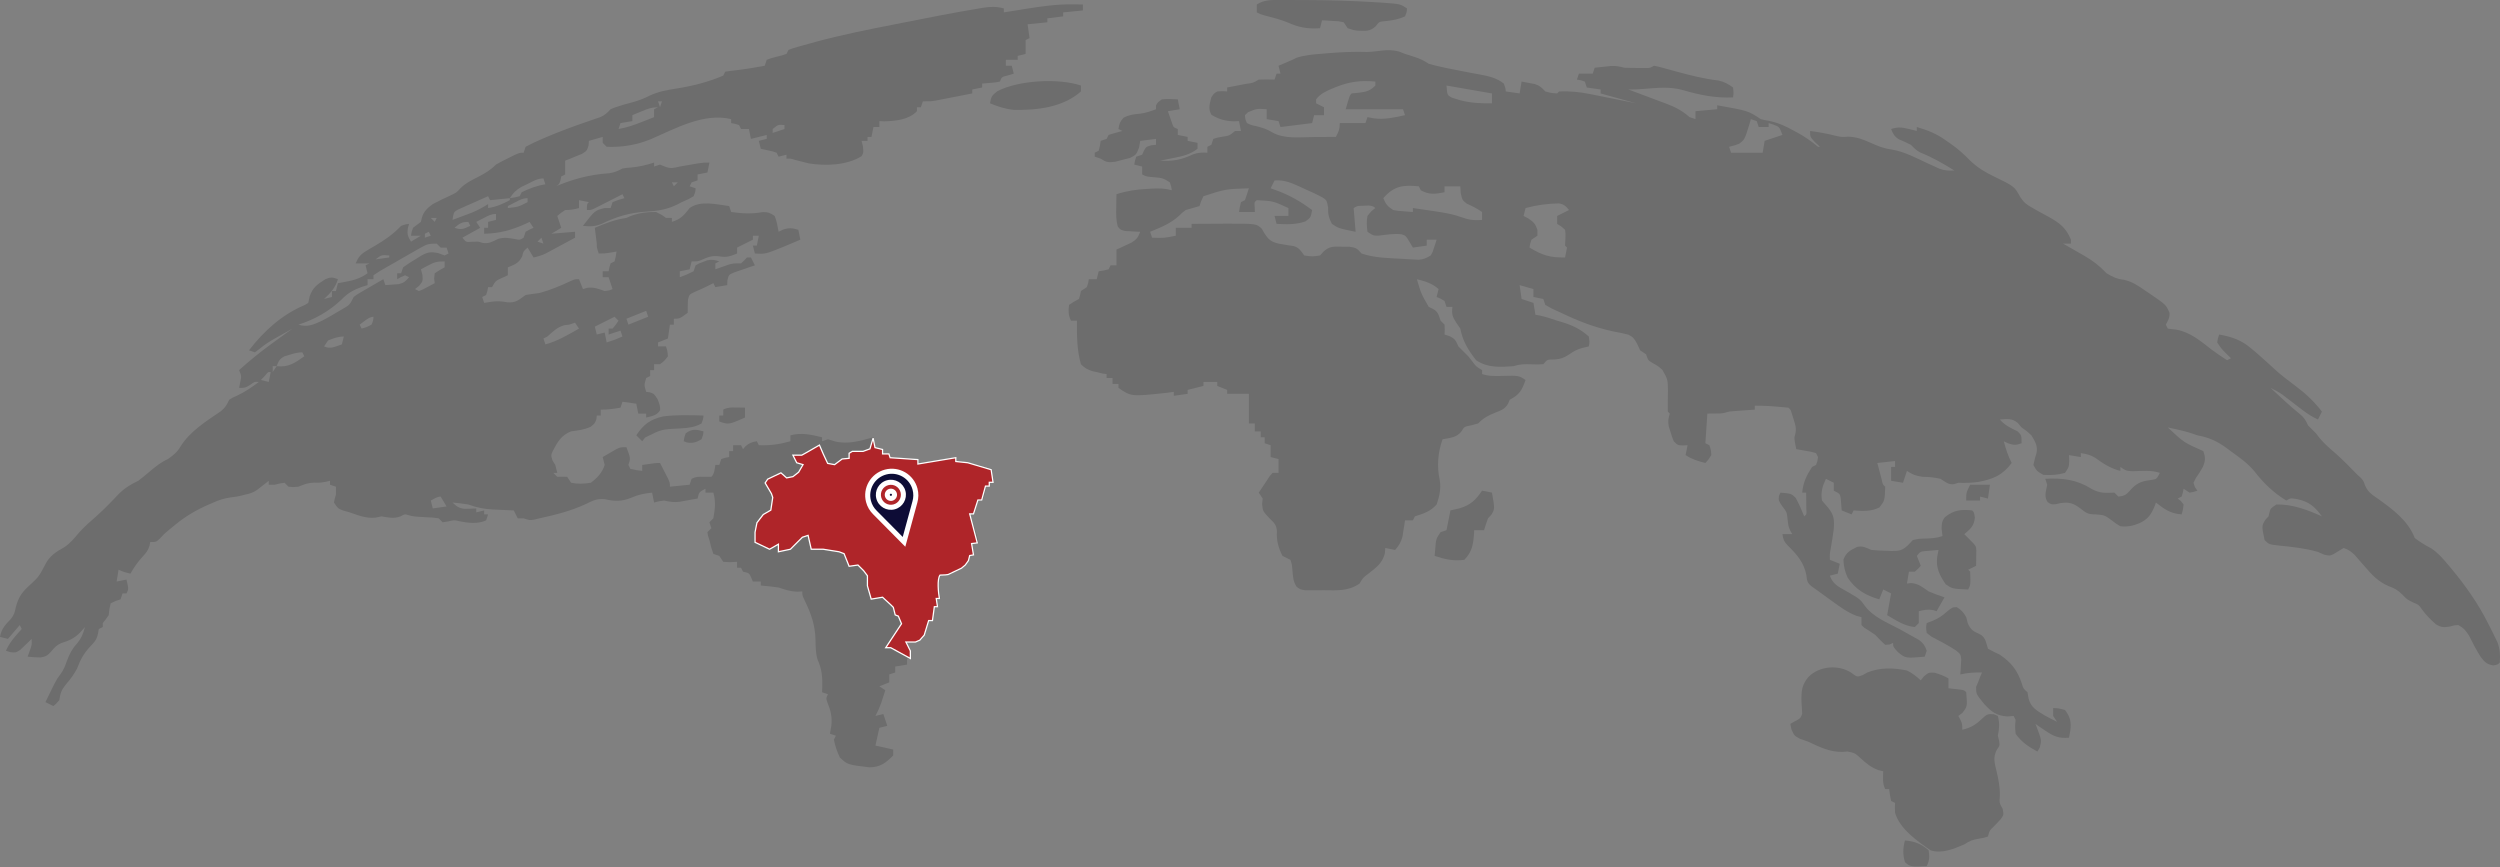<svg xmlns="http://www.w3.org/2000/svg" width="1980" height="687" viewBox="0 0 1980 687" fill="none"><rect x="0" y="0" width="1980" height="687" fill="#808080" stroke="none"/><path d="M1108.07 40.834C1109.62 41.447 1111.17 42.061 1112.76 42.693C1115.21 43.482 1117.65 44.264 1120.1 45.04C1124.66 46.49 1127.47 47.802 1131.55 50.519C1134.35 51.339 1137.2 52.039 1140.06 52.671C1141.84 53.07 1143.63 53.47 1145.48 53.881C1150.28 54.901 1155.09 55.832 1159.92 56.743C1161.31 57.008 1162.69 57.274 1164.12 57.547C1166.88 58.071 1169.64 58.58 1172.4 59.074C1179.44 60.407 1185.22 61.691 1191.02 66.171C1192.29 69.594 1192.29 69.594 1192.58 72.431C1196.2 72.948 1199.81 73.464 1203.54 73.996C1204.05 70.897 1204.57 67.798 1205.1 64.605C1207.36 65.007 1209.61 65.436 1211.85 65.877C1213.11 66.113 1214.36 66.349 1215.65 66.592C1219.61 67.873 1221.06 69.466 1223.88 72.431C1228.67 73.708 1228.67 73.708 1233.27 73.996C1233.79 73.48 1234.31 72.963 1234.84 72.431C1243.31 72.09 1250.85 72.817 1259.2 74.486C1260.26 74.694 1261.31 74.902 1262.41 75.117C1265.74 75.776 1269.07 76.451 1272.4 77.127C1274.68 77.58 1276.96 78.033 1279.24 78.484C1284.79 79.582 1290.33 80.703 1295.88 81.822C1286.58 79.24 1277.28 76.657 1267.71 73.996C1267.71 72.963 1267.71 71.93 1267.71 70.866C1264.09 70.35 1260.48 69.833 1256.75 69.301C1256.23 67.751 1255.72 66.202 1255.19 64.605C1252.03 63.458 1252.03 63.458 1248.93 63.04C1249.44 61.491 1249.96 59.941 1250.49 58.344C1254.11 58.344 1257.72 58.344 1261.45 58.344C1261.96 56.795 1262.48 55.245 1263.01 53.649C1265.75 53.342 1268.49 53.052 1271.23 52.769C1272.75 52.605 1274.28 52.442 1275.85 52.273C1279.98 52.095 1282.56 52.625 1286.49 53.649C1289.94 53.794 1293.4 53.852 1296.86 53.845C1298.65 53.849 1300.45 53.853 1302.3 53.857C1306.74 53.961 1306.74 53.961 1309.96 52.084C1313.32 52.718 1313.32 52.718 1317.48 53.875C1319 54.288 1320.52 54.701 1322.09 55.127C1323.7 55.575 1325.32 56.024 1326.98 56.486C1338.34 59.569 1349.42 62.457 1361.13 63.792C1365.67 64.815 1368.82 66.565 1372.57 69.301C1373.05 73.507 1373.05 73.507 1372.57 77.127C1358.93 77.832 1346.05 75.231 1332.97 71.367C1322.6 68.427 1312.43 69.578 1301.81 70.414C1295.88 70.866 1295.88 70.866 1289.62 70.866C1291.24 71.471 1292.87 72.077 1294.54 72.7C1300.2 74.809 1305.85 76.934 1311.49 79.067C1314.17 80.073 1316.85 81.066 1319.53 82.055C1326.78 84.806 1332.24 87.594 1338.13 92.779C1339.68 93.295 1341.23 93.812 1342.83 94.344C1342.83 92.278 1342.83 90.212 1342.83 88.083C1351.35 87.308 1351.35 87.308 1360.05 86.518C1360.05 85.485 1360.05 84.452 1360.05 83.388C1384.57 87.74 1384.57 87.74 1394.48 94.344C1397.62 95.164 1397.62 95.164 1401.03 95.713C1408.47 97.256 1414.49 100.04 1421.08 103.735C1422.05 104.256 1423.02 104.776 1424.02 105.312C1429.78 108.473 1434.8 112.087 1439.86 116.257C1440.38 116.257 1440.9 116.257 1441.43 116.257C1440.14 115.062 1438.85 113.868 1437.52 112.637C1433.6 108.431 1433.6 108.431 1433.6 103.735C1440.85 104.66 1447.8 105.992 1454.88 107.801C1458.86 108.597 1458.86 108.597 1463.83 108.235C1470.43 108.459 1475.42 110.363 1481.34 113.028C1486.92 115.509 1492.02 117.699 1498.15 118.409C1508.47 120.126 1517.63 125.19 1527.08 129.551C1528.63 130.251 1530.18 130.95 1531.77 131.67C1533.17 132.316 1534.57 132.962 1536.01 133.627C1540.23 135.11 1543.42 135.314 1547.85 135.039C1539.17 129.601 1530.64 124.674 1521.11 120.885C1517.83 119.244 1515.99 117.273 1513.42 114.691C1510.26 113.046 1507.05 111.653 1503.78 110.246C1500.28 108.037 1499.3 105.959 1497.77 102.17C1502.89 100.49 1506.27 100.773 1511.47 102.072C1512.72 102.377 1513.97 102.681 1515.26 102.995C1516.2 103.239 1517.14 103.483 1518.12 103.735C1518.12 102.702 1518.12 101.669 1518.12 100.605C1526.94 103.193 1534.12 106.036 1541.59 111.561C1542.5 112.176 1543.4 112.792 1544.33 113.426C1550.32 117.535 1555.29 121.996 1560.37 127.213C1566.25 132.802 1571.83 136.196 1579.15 139.734C1595.35 147.58 1595.35 147.58 1600.08 156.12C1602.93 160.551 1605.2 162.147 1609.77 164.68C1611.84 165.866 1611.84 165.866 1613.95 167.076C1616.81 168.66 1619.68 170.225 1622.57 171.772C1631.44 176.712 1636.19 180.37 1640.19 189.82C1640.19 190.853 1640.19 191.886 1640.19 192.951C1638.13 192.951 1636.06 192.951 1633.93 192.951C1634.7 193.384 1635.46 193.817 1636.25 194.263C1639.76 196.258 1643.25 198.273 1646.75 200.288C1647.95 200.969 1649.15 201.65 1650.39 202.351C1657.37 206.393 1662.81 210.495 1668.36 216.429C1673.06 219.227 1676.55 221.001 1682 221.558C1688.81 223.055 1693.42 226.282 1699.08 230.222C1700.1 230.909 1701.13 231.596 1702.18 232.304C1715.46 241.345 1715.46 241.345 1718.25 247.732C1718.5 251.674 1717.15 253.691 1715.32 257.124C1715.83 258.157 1716.35 259.19 1716.88 260.254C1719.05 260.595 1721.24 260.836 1723.43 261.037C1734.83 263.038 1742.93 270.21 1751.87 277.103C1755.74 280.012 1759.77 282.651 1763.83 285.297C1764.87 284.78 1765.9 284.264 1766.96 283.732C1765.74 282.537 1764.51 281.343 1763.25 280.112C1759.14 275.906 1759.14 275.906 1756.01 271.21C1756.59 267.786 1756.59 267.786 1757.57 264.949C1767.67 266.732 1775.11 269.304 1783.01 276.004C1784.5 277.267 1786 278.53 1787.54 279.831C1792.93 284.536 1798.19 289.359 1803.47 294.187C1808.19 298.282 1813.11 302.006 1818.12 305.742C1826.1 311.714 1832.87 318.073 1838.96 325.992C1837.92 328.058 1836.89 330.124 1835.83 332.253C1831.38 330.167 1827.59 327.809 1823.7 324.818C1822.62 323.995 1821.53 323.172 1820.42 322.323C1818.17 320.595 1815.92 318.867 1813.67 317.139C1812.59 316.316 1811.51 315.492 1810.39 314.644C1809.42 313.894 1808.44 313.143 1807.44 312.37C1804.49 310.314 1801.51 308.734 1798.26 307.21C1801.23 309.952 1804.2 312.69 1807.17 315.427C1808 316.196 1808.83 316.964 1809.68 317.756C1813.53 321.295 1817.37 324.681 1821.47 327.924C1825.05 330.831 1826.08 332.858 1828 336.948C1830.05 339.069 1832.14 341.153 1834.26 343.209C1835.62 345.001 1835.62 345.001 1837 346.828C1840.84 351.412 1845.02 355.037 1849.56 358.91C1855.7 364.341 1861.38 370.232 1867.13 376.078C1867.97 376.829 1868.82 377.579 1869.69 378.352C1871.82 380.774 1871.82 380.774 1873.14 384.57C1875.56 389.953 1878.72 391.83 1883.56 395.154C1895.31 403.636 1907.18 412.344 1912.51 426.164C1916.71 429.332 1920.91 431.907 1925.57 434.332C1930.91 437.913 1934.62 442.187 1938.73 447.098C1939.55 448.064 1940.36 449.03 1941.2 450.025C1952.41 463.478 1962.56 477.788 1970.42 493.467C1971.27 495.118 1972.11 496.768 1972.98 498.468C1973.85 500.24 1974.71 502.011 1975.61 503.837C1976.41 505.471 1977.21 507.105 1978.03 508.789C1980.03 514.438 1980.25 518.82 1979.81 524.771C1978.25 526.336 1978.25 526.336 1974.73 527.021C1969.53 526.194 1967.79 524.277 1964.66 520.161C1961.25 514.855 1958.41 509.262 1955.6 503.623C1953.06 499.494 1951.21 497.326 1946.95 495.032C1943.64 495.21 1943.64 495.21 1940.29 496.206C1935.49 496.959 1933.56 497.013 1929.33 494.5C1925 490.726 1921.28 486.942 1917.92 482.278C1915.68 478.995 1915.68 478.995 1911.15 477.13C1906.25 474.685 1906.25 474.685 1902.64 470.87C1898.63 467.053 1896.8 466.057 1891.84 464.224C1883.56 460.673 1878.67 455.425 1872.9 448.664C1871.05 446.549 1869.2 444.441 1867.34 442.342C1866.55 441.414 1865.75 440.487 1864.93 439.532C1862.11 436.808 1859.91 435.225 1856.17 433.99C1853.43 435.613 1850.7 437.242 1848 438.942C1845.22 440.251 1845.22 440.251 1840.72 439.272C1839.1 438.562 1837.49 437.852 1835.83 437.12C1825.81 434.227 1815.51 433.12 1805.16 432.089C1797.04 431.197 1797.04 431.197 1793.57 427.729C1791.22 416.499 1791.22 416.499 1794.16 411.686C1795 410.782 1795.83 409.878 1796.7 408.947C1796.96 407.849 1797.22 406.752 1797.48 405.621C1798.26 402.686 1798.26 402.686 1802.96 399.556C1815.61 399.262 1827.6 403.849 1838.96 408.947C1833.24 401.107 1828.71 397.206 1819.1 395.251C1814.11 394.429 1814.11 394.429 1810.79 396.425C1800.73 390.391 1792.61 382.47 1785.44 373.204C1780.25 366.927 1773.83 362.413 1767.26 357.687C1766.05 356.785 1764.85 355.883 1763.61 354.954C1755.9 349.372 1749.71 346.516 1740.36 344.774C1738.84 344.258 1737.32 343.741 1735.76 343.209C1729.56 341.183 1723.26 339.847 1716.88 338.513C1729.55 350.451 1729.55 350.451 1745.05 357.296C1746.74 362.509 1746.81 364.671 1744.66 369.817C1741.92 374.513 1741.92 374.513 1739.09 378.621C1738.17 380.461 1738.17 380.461 1737.23 382.339C1738.31 385.943 1738.31 385.943 1740.36 388.599C1737.52 389.578 1737.52 389.578 1734.1 390.165C1732.55 389.132 1731 388.099 1729.4 387.034C1729.21 388.035 1729.01 389.036 1728.81 390.067C1728.49 391.132 1728.17 392.197 1727.84 393.295C1726.8 393.812 1725.77 394.328 1724.71 394.86C1725.51 395.474 1726.32 396.087 1727.15 396.719C1728.27 398.123 1728.27 398.123 1729.4 399.556C1728.91 403.762 1728.91 403.762 1727.84 407.382C1718.9 406.728 1714.36 403.351 1707.49 397.991C1707.06 399.237 1707.06 399.237 1706.62 400.51C1703.75 407.489 1701.26 411.217 1694.29 414.425C1689.13 416.506 1684.88 417.401 1679.32 416.773C1675.86 414.719 1675.86 414.719 1672.47 412.077C1666.76 407.956 1666.76 407.956 1659.76 407.382C1653.43 407.382 1652.38 406.315 1647.53 402.588C1641.84 398.389 1638.8 397.479 1631.78 398.48C1630.51 398.764 1629.24 399.049 1627.93 399.342C1624.54 399.556 1624.54 399.556 1621.71 397.618C1618.69 393.143 1620.5 389.012 1621.41 383.904C1620.9 382.354 1620.38 380.805 1619.85 379.208C1633.74 378.507 1644.84 379.791 1656.72 387.328C1663.44 390.867 1667.16 390.418 1674.62 390.165C1675.66 391.198 1676.69 392.231 1677.75 393.295C1683.33 392.75 1684.22 391.507 1688.22 387.132C1693.09 381.897 1697.47 380.91 1704.43 380.021C1708.11 379.405 1708.11 379.405 1710.62 374.513C1703.53 372.148 1696.52 373.005 1689.1 373.198C1684.01 372.948 1684.01 372.948 1679.32 369.817C1679.32 370.85 1679.32 371.883 1679.32 372.948C1671.45 370.929 1665.83 367.24 1659.36 362.523C1655.54 360.247 1652.39 359.483 1648.02 358.861C1648.02 359.894 1648.02 360.927 1648.02 361.991C1644.92 361.475 1641.82 360.958 1638.63 360.426C1638.72 362.605 1638.72 362.605 1638.82 364.828C1638.63 369.817 1638.63 369.817 1635.5 374.513C1629.77 376.136 1624.21 376.478 1618.28 376.078C1613.1 373.045 1613.1 373.045 1610.46 368.252C1611.83 362.187 1611.83 362.187 1612.9 358.946C1614.12 353.231 1611.77 349.606 1608.89 344.774C1605.16 341.297 1605.16 341.297 1601.07 338.513C1600.1 337.351 1599.13 336.189 1598.13 334.992C1593.42 331.111 1589.76 331.798 1583.85 332.253C1587.85 336.914 1592.48 338.973 1597.94 341.644C1601.07 344.774 1601.07 344.774 1601.07 351.035C1596.7 352.651 1595.01 352.671 1590.5 351.133C1589.34 350.584 1588.18 350.035 1586.98 349.47C1588.62 355.555 1590.31 361.113 1593.24 366.687C1585.88 376.454 1578.67 379.433 1566.79 381.684C1561.38 382.415 1556.43 382.57 1550.98 382.339C1549.34 382.871 1549.34 382.871 1547.66 383.415C1543.14 384.168 1540.7 381.565 1536.9 379.208C1532.04 378.14 1527.78 377.643 1522.81 377.643C1517.44 376.837 1514.92 376.035 1510.29 372.948C1509.26 376.047 1508.23 379.146 1507.16 382.339C1504.06 381.822 1500.96 381.306 1497.77 380.773C1497.77 377.158 1497.77 373.542 1497.77 369.817C1498.8 369.817 1499.84 369.817 1500.9 369.817C1500.9 368.268 1500.9 366.718 1500.9 365.122C1496.25 365.638 1491.61 366.155 1486.82 366.687C1487.56 369.525 1488.31 372.362 1489.07 375.198C1489.69 377.567 1489.69 377.567 1490.33 379.985C1491.14 383.775 1491.14 383.775 1493.08 385.469C1492.72 396.435 1492.72 396.435 1488.48 401.904C1481.66 405.246 1475.5 404.773 1468.04 404.251C1467.52 405.284 1467 406.317 1466.47 407.382C1463.89 406.349 1461.31 405.316 1458.64 404.251C1458.39 401.092 1458.14 397.934 1457.88 394.775C1457.28 391.111 1457.28 391.111 1452.38 388.599C1452.38 386.533 1452.38 384.467 1452.38 382.339C1450.32 381.306 1448.25 380.273 1446.12 379.208C1443.28 385.254 1441.95 389.767 1442.99 396.425C1444.54 398.33 1446.14 400.185 1447.79 402.001C1452.62 407.895 1452.89 411.776 1452.29 419.316C1451.65 424.35 1450.81 429.321 1449.95 434.32C1449.13 438.722 1449.13 438.722 1449.25 443.381C1451.84 444.414 1454.42 445.447 1457.08 446.511C1456.56 449.094 1456.05 451.677 1455.51 454.337C1453.45 454.854 1451.38 455.37 1449.25 455.903C1451.61 462.721 1456.06 464.708 1462.17 468.131C1473.24 474.548 1473.24 474.548 1477.13 480.065C1483.67 488.774 1494.72 493.089 1504.13 498.105C1508.24 500.307 1512.31 502.579 1516.36 504.913C1518.14 505.92 1518.14 505.92 1519.96 506.949C1523.3 509.492 1524.61 511.413 1525.94 515.38C1525.43 516.929 1524.91 518.479 1524.38 520.075C1509.23 521.422 1509.23 521.422 1503.05 516.358C1499.34 512.249 1499.34 512.249 1499.34 509.119C1498.46 509.539 1497.59 509.958 1496.7 510.391C1494.9 510.536 1494.9 510.536 1493.08 510.684C1489.46 507.358 1489.46 507.358 1485.25 502.858C1482.36 500.838 1479.42 498.932 1476.42 497.081C1475.72 496.405 1475.02 495.729 1474.3 495.032C1474.3 492.966 1474.3 490.9 1474.3 488.772C1473.02 488.447 1471.75 488.122 1470.44 487.787C1463.25 484.998 1457.61 480.879 1451.41 476.348C1450.23 475.506 1449.06 474.663 1447.85 473.795C1444.65 471.498 1441.47 469.189 1438.3 466.859C1437.16 466.056 1436.02 465.253 1434.85 464.426C1431.31 461.578 1431.19 460.042 1430.67 455.609C1428.84 445.59 1423.05 438.996 1415.9 432.033C1413 429.031 1412.28 427.114 1411.69 423.034C1414.27 423.034 1416.86 423.034 1419.52 423.034C1418.79 421.823 1418.79 421.823 1418.05 420.588C1416.39 416.773 1416.39 416.773 1415.8 411.49C1415.19 405.63 1415.19 405.63 1411.5 400.828C1408.56 396.425 1408.56 396.425 1408.95 392.708C1409.53 391.449 1409.53 391.449 1410.13 390.165C1418.68 390.925 1418.68 390.925 1422.16 394.273C1424.8 399.046 1426.87 403.889 1428.91 408.947C1430.92 407.288 1430.92 407.288 1430.63 403.463C1430.61 401.883 1430.59 400.303 1430.57 398.675C1430.55 396.3 1430.55 396.3 1430.53 393.876C1430.51 392.651 1430.49 391.426 1430.47 390.165C1429.44 390.165 1428.41 390.165 1427.34 390.165C1428.15 381.883 1430.72 376.693 1435.17 369.817C1436.2 369.301 1437.23 368.784 1438.3 368.252C1439.48 365.237 1439.48 365.237 1439.86 361.991C1439.35 360.958 1438.83 359.925 1438.3 358.861C1434.62 357.782 1434.62 357.782 1430.38 357.1C1428.94 356.838 1427.5 356.575 1426.02 356.305C1424.91 356.116 1423.79 355.926 1422.65 355.73C1420.87 347.048 1420.87 347.048 1421.96 343.398C1422.87 339.002 1421.86 336.207 1420.5 331.959C1420.06 330.581 1419.63 329.203 1419.19 327.783C1418.25 324.502 1418.25 324.502 1416.39 322.862C1413.1 322.49 1409.81 322.212 1406.51 321.981C1404.71 321.85 1402.91 321.719 1401.05 321.584C1397.3 321.368 1393.54 321.296 1389.78 321.296C1389.78 322.329 1389.78 323.362 1389.78 324.427C1388.39 324.522 1386.99 324.616 1385.55 324.714C1383.72 324.845 1381.89 324.976 1380 325.111C1378.18 325.239 1376.37 325.366 1374.5 325.497C1369.72 325.823 1369.72 325.823 1366.33 326.829C1363.18 327.557 1363.18 327.557 1352.22 327.557C1351.7 335.305 1351.19 343.052 1350.65 351.035C1351.69 351.551 1352.72 352.068 1353.79 352.6C1355.06 356.22 1355.06 356.22 1355.35 360.426C1353.1 364.046 1353.1 364.046 1350.65 366.687C1344.72 365.119 1340.14 363.853 1335 360.426C1335.52 357.844 1336.04 355.261 1336.57 352.6C1335.34 352.665 1334.12 352.729 1332.85 352.796C1328.74 352.6 1328.74 352.6 1325.61 349.47C1324.23 345.96 1324.23 345.96 1322.97 341.839C1322.55 340.488 1322.12 339.136 1321.68 337.743C1320.89 333.653 1321.31 331.478 1322.48 327.557C1321.97 327.041 1321.45 326.524 1320.92 325.992C1320.8 320.517 1320.92 315.057 1321.02 309.582C1320.9 300.535 1320.9 300.535 1316.61 292.927C1313.13 289.857 1313.13 289.857 1308.89 287.547C1305.27 285.297 1305.27 285.297 1303.7 280.601C1302.15 279.568 1300.6 278.535 1299.01 277.471C1298.18 275.679 1297.35 273.888 1296.49 272.042C1294.54 268.474 1293.42 266.836 1289.72 265.066C1285.92 264.051 1282.14 263.291 1278.27 262.602C1263.24 259.41 1250.2 254.398 1236.4 247.732C1234.99 247.097 1233.58 246.461 1232.13 245.807C1228.68 244.211 1228.68 244.211 1223.88 241.472C1223.37 239.922 1222.85 238.373 1222.32 236.776C1219.74 236.26 1217.15 235.743 1214.49 235.211C1214.49 233.145 1214.49 231.079 1214.49 228.95C1210.88 227.917 1207.26 226.884 1203.54 225.82C1204.05 229.435 1204.57 233.051 1205.1 236.776C1209.75 238.326 1209.75 238.326 1214.49 239.906C1215.01 243.006 1215.53 246.105 1216.06 249.298C1217.16 249.491 1218.25 249.685 1219.38 249.885C1224.18 250.928 1228.63 252.387 1233.27 253.993C1234.93 254.474 1234.93 254.474 1236.62 254.965C1245.17 257.534 1251.61 260.525 1258.32 266.515C1259 270.917 1259 270.917 1258.32 274.341C1256.7 274.728 1255.09 275.115 1253.42 275.515C1248.95 276.76 1246.71 277.928 1242.76 280.699C1238.18 283.596 1236.45 284.201 1231.32 284.71C1225.41 284.675 1225.41 284.675 1222.32 288.427C1218.07 288.678 1218.07 288.678 1213.03 288.525C1207.63 288.374 1203.98 288.279 1198.84 289.993C1188.34 290.791 1178.05 291.432 1169.11 285.297C1162.91 277.405 1158.42 270.141 1156.59 260.254C1155.52 258.704 1154.46 257.155 1153.36 255.558C1150.21 250.688 1149.66 248.667 1150.33 243.037C1148.78 243.037 1147.23 243.037 1145.63 243.037C1145.11 241.487 1144.6 239.938 1144.07 238.341C1140.94 236.449 1140.94 236.449 1137.81 235.211C1138.32 233.145 1138.84 231.079 1139.37 228.95C1134.11 224.316 1128.9 222.81 1122.15 221.124C1125.57 232.683 1125.57 232.683 1131.55 243.037C1132.61 243.553 1133.68 244.07 1134.77 244.602C1139.04 246.805 1139.39 249.58 1140.94 253.993C1141.97 255.026 1143 256.059 1144.07 257.124C1144.26 261.232 1144.26 261.232 1144.07 264.949C1145.91 265.531 1145.91 265.531 1147.78 266.123C1152.65 268.442 1152.86 269.603 1155.02 274.341C1157.6 276.983 1160.21 279.59 1162.85 282.167C1163.94 283.555 1165.04 284.943 1166.17 286.373C1169.05 290.292 1169.05 290.292 1173.8 293.123C1173.8 294.156 1173.8 295.189 1173.8 296.253C1179.38 298.112 1184.35 297.87 1190.14 297.721C1202.81 297.411 1202.81 297.411 1208.23 300.949C1205.26 309.237 1203.62 312.341 1195.71 316.601C1195.29 317.593 1194.87 318.586 1194.44 319.609C1191.84 324.163 1188.88 324.938 1184.07 326.872C1178.45 329.157 1174.87 331.073 1170.67 335.383C1168.86 335.867 1167.06 336.351 1165.19 336.85C1159.66 337.925 1159.66 337.925 1157.47 341.644C1153.55 346.659 1148.62 346.701 1142.5 347.905C1138.81 358.29 1137.86 369.174 1140.23 380.021C1141.46 386.808 1140.02 393.089 1137.81 399.556C1132.78 405.141 1127.62 406.709 1120.59 408.947C1120.07 409.98 1119.56 411.013 1119.02 412.077C1116.96 412.077 1114.89 412.077 1112.76 412.077C1112.59 413.248 1112.42 414.418 1112.24 415.623C1112 417.165 1111.75 418.706 1111.49 420.295C1111.14 422.583 1111.14 422.583 1110.78 424.917C1109.58 429.487 1108.01 432.021 1104.94 435.555C1102.36 435.039 1099.77 434.522 1097.11 433.99C1097.02 435.378 1096.92 436.766 1096.82 438.196C1094.87 446.161 1089.77 449.588 1083.52 454.533C1079.6 457.414 1079.6 457.414 1076.77 462.163C1067.97 468.359 1058.63 467.557 1048.3 467.446C1046.59 467.464 1044.88 467.482 1043.12 467.501C1041.48 467.495 1039.85 467.489 1038.16 467.483C1036.67 467.477 1035.18 467.472 1033.65 467.466C1029.82 466.859 1029.82 466.859 1027.01 464.802C1024.02 460.623 1024.08 456.239 1023.56 451.207C1023.22 446.915 1023.22 446.915 1021.99 443.381C1019.92 442.311 1017.83 441.269 1015.73 440.251C1012.59 434.143 1010.78 427.707 1011.34 420.826C1010.95 415.599 1009.27 414.209 1005.56 410.61C1000.14 404.852 1000.14 404.852 999.59 399.067C999.752 397.679 999.913 396.29 1000.08 394.86C999.046 393.311 998.013 391.761 996.949 390.165C999.019 387.023 1001.11 383.895 1003.21 380.773C1004.42 378.933 1004.42 378.933 1005.65 377.056C1006.4 376.217 1007.14 375.378 1007.9 374.513C1009.45 374.513 1011 374.513 1012.6 374.513C1012.6 370.897 1012.6 367.282 1012.6 363.556C1010.53 363.04 1008.47 362.523 1006.34 361.991C1006.34 358.892 1006.34 355.793 1006.34 352.6C1004.79 352.084 1003.24 351.567 1001.64 351.035C1001.64 349.485 1001.64 347.936 1001.64 346.339C1000.61 346.339 999.579 346.339 998.514 346.339C998.514 344.79 998.514 343.24 998.514 341.644C996.965 341.644 995.415 341.644 993.819 341.644C993.819 339.578 993.819 337.512 993.819 335.383C992.27 335.383 990.72 335.383 989.124 335.383C989.124 327.635 989.124 319.888 989.124 311.905C987.058 311.905 984.992 311.905 982.864 311.905C979.212 311.905 975.56 311.905 971.908 311.905C971.908 310.872 971.908 309.839 971.908 308.775C969.326 307.742 966.743 306.709 964.083 305.644C964.083 304.611 964.083 303.578 964.083 302.514C960.467 302.514 956.852 302.514 953.127 302.514C953.127 303.547 953.127 304.58 953.127 305.644C946.93 307.194 946.93 307.194 940.607 308.775C940.607 309.808 940.607 310.841 940.607 311.905C936.991 312.422 933.376 312.938 929.651 313.47C929.651 312.437 929.651 311.404 929.651 310.34C927.747 310.598 925.842 310.857 923.88 311.123C895.922 314.131 895.922 314.131 885.829 307.21C885.829 306.177 885.829 305.144 885.829 304.079C884.28 304.079 882.73 304.079 881.134 304.079C881.134 302.53 881.134 300.98 881.134 299.384C879.585 299.384 878.035 299.384 876.439 299.384C876.439 298.351 876.439 297.318 876.439 296.253C875.406 296.124 874.373 295.995 873.309 295.862C870.985 295.281 870.985 295.281 868.614 294.688C867.558 294.466 866.503 294.244 865.416 294.016C861.289 292.677 859.11 291.594 856.093 288.427C852.886 277.182 852.843 265.614 852.963 253.993C851.413 253.993 849.864 253.993 848.268 253.993C846.029 249.515 846.097 246.418 846.703 241.472C850.517 238.928 850.517 238.928 854.528 236.776C855.549 233.607 855.549 233.607 856.093 230.515C858.417 228.966 858.417 228.966 860.788 227.385C861.921 224.162 861.921 224.162 862.353 221.124C864.419 221.124 866.485 221.124 868.614 221.124C869.13 219.058 869.646 216.992 870.179 214.863C871.437 214.67 872.696 214.476 873.993 214.277C875.979 213.792 875.979 213.792 878.004 213.298C878.52 212.265 879.037 211.232 879.569 210.168C881.118 210.168 882.668 210.168 884.264 210.168C884.264 206.036 884.264 201.904 884.264 197.646C885.358 197.154 886.451 196.662 887.578 196.155C889.002 195.485 890.426 194.815 891.894 194.125C893.31 193.471 894.726 192.817 896.186 192.144C900.227 189.626 901.411 187.954 903.045 183.56C901.952 183.519 900.858 183.479 899.731 183.437C897.595 183.304 897.595 183.304 895.415 183.168C893.999 183.096 892.583 183.023 891.124 182.948C887.394 181.994 887.394 181.994 885.34 179.5C883.873 174.366 883.97 169.717 884.069 164.386C884.097 162.409 884.125 160.432 884.154 158.394C884.19 156.885 884.227 155.376 884.264 153.821C892.537 151.144 900.149 150.033 908.816 149.615C909.983 149.541 911.15 149.467 912.353 149.391C917.949 149.087 922.709 149.152 928.086 150.691C927.654 147.653 927.654 147.653 926.521 144.43C921.775 141.266 920.125 140.84 914.685 140.419C908.04 139.884 908.04 139.884 904.61 138.169C904.61 136.103 904.61 134.037 904.61 131.908C902.544 131.392 900.478 130.875 898.35 130.343C898.839 127.311 898.839 127.311 899.915 124.082C901.464 123.566 903.014 123.049 904.61 122.517C905.062 121.484 905.514 120.451 905.98 119.387C907.74 116.257 907.74 116.257 911.849 115.083C913.075 114.954 914.302 114.824 915.566 114.691C915.566 113.142 915.566 111.592 915.566 109.996C911.434 110.512 907.302 111.029 903.045 111.561C902.603 114.149 902.603 114.149 902.152 116.788C899.915 122.517 899.915 122.517 895.036 125.067C893.095 125.549 891.155 126.031 889.155 126.528C887.222 127.047 885.29 127.565 883.298 128.099C877.801 128.804 876.219 128.608 871.744 125.648C870.194 125.131 868.645 124.615 867.048 124.082C867.048 123.049 867.048 122.016 867.048 120.952C868.598 120.177 868.598 120.177 870.179 119.387C871.205 115.431 871.205 115.431 871.744 111.561C874.068 110.786 874.068 110.786 876.439 109.996C876.955 108.963 877.472 107.93 878.004 106.865C881.626 105.722 885.279 104.672 888.959 103.735C887.926 103.219 886.894 102.702 885.829 102.17C886.375 98.211 887.099 96.228 889.84 93.268C894.203 90.918 898.087 90.48 902.984 90.04C907.411 89.497 911.405 88.079 915.566 86.518C915.566 85.485 915.566 84.452 915.566 83.388C917.131 80.844 917.131 80.844 920.261 78.692C924.516 78.281 928.489 78.481 932.781 78.692C933.556 82.566 933.556 82.566 934.346 86.518C929.698 87.293 929.698 87.293 924.956 88.083C925.659 90.142 926.38 92.195 927.108 94.246C927.707 95.962 927.707 95.962 928.318 97.713C929.421 100.897 929.421 100.897 932.781 102.17C932.781 103.719 932.781 105.269 932.781 106.865C935.364 107.382 937.946 107.898 940.607 108.431C940.607 109.464 940.607 110.497 940.607 111.561C943.189 112.077 945.771 112.594 948.432 113.126C948.432 114.676 948.432 116.225 948.432 117.822C942.494 122.42 936.438 123.73 929.162 125.159C927.199 125.552 925.236 125.945 923.214 126.351C921.723 126.635 920.232 126.92 918.696 127.213C928.841 127.867 935.536 126.653 944.739 122.322C948.815 120.81 951.946 120.707 956.257 120.952C956.257 119.403 956.257 117.853 956.257 116.257C957.29 115.74 958.323 115.224 959.388 114.691C959.904 113.142 960.421 111.592 960.953 109.996C964.077 108.963 964.077 108.963 967.898 108.333C973.695 107.442 973.695 107.442 978.168 103.735C979.718 103.735 981.267 103.735 982.864 103.735C982.347 101.152 981.831 98.57 981.299 95.909C979.943 95.974 978.587 96.038 977.19 96.105C970.45 95.855 965.246 94.451 959.485 90.92C956.683 86.139 958.093 82.305 959.388 77.127C961.344 74.094 961.344 74.094 964.083 72.431C968.289 72.138 968.289 72.138 971.908 72.431C971.908 71.398 971.908 70.365 971.908 69.301C973.585 68.98 975.261 68.659 976.988 68.329C979.175 67.903 981.362 67.477 983.548 67.051C984.655 66.84 985.761 66.629 986.902 66.412C992.386 65.726 992.386 65.726 996.949 63.04C1001.13 62.819 1005.28 62.974 1009.47 63.04C1009.99 61.491 1010.5 59.941 1011.03 58.344C1012.07 58.344 1013.1 58.344 1014.16 58.344C1013.39 55.245 1013.39 55.245 1012.6 52.084C1020.39 48.721 1020.39 48.721 1023.56 47.388C1025.17 46.589 1025.17 46.589 1026.81 45.774C1033.69 43.491 1040.62 43.089 1047.81 42.497C1049.35 42.363 1050.88 42.229 1052.46 42.091C1062.55 41.256 1072.48 40.865 1082.61 41.17C1091.59 41.062 1098.57 38.262 1108.07 40.834ZM1057.89 69.007C1056.88 69.415 1055.88 69.823 1054.84 70.243C1049.89 72.378 1045.61 74.31 1042.34 78.692C1042.34 79.725 1042.34 80.758 1042.34 81.822C1044.4 82.855 1046.47 83.888 1048.6 84.953C1048.6 87.019 1048.6 89.085 1048.6 91.213C1046.01 91.213 1043.43 91.213 1040.77 91.213C1040.25 93.28 1039.74 95.346 1039.21 97.474C1030.94 98.507 1022.68 99.54 1014.16 100.605C1013.65 99.055 1013.13 97.506 1012.6 95.909C1009.5 95.393 1006.4 94.876 1003.21 94.344C1003.21 91.761 1003.21 89.179 1003.21 86.518C995.438 85.961 995.438 85.961 988.439 88.866C987.229 90.028 987.229 90.028 985.994 91.213C986.197 94.306 986.197 94.306 987.559 97.474C990.92 99.098 990.92 99.098 994.993 99.92C999.76 101.158 1003.17 102.147 1007.42 104.713C1016.93 110.369 1030 108.615 1040.67 108.528C1042.34 108.521 1044.01 108.514 1045.73 108.507C1049.81 108.489 1053.9 108.463 1057.99 108.431C1060.27 104.287 1061.12 102.335 1061.12 97.474C1067.83 97.474 1074.55 97.474 1081.46 97.474C1082.24 95.15 1082.24 95.15 1083.03 92.779C1085.59 93.263 1085.59 93.263 1088.21 93.757C1096.68 94.867 1104.51 93.049 1112.76 91.213C1111.99 88.889 1111.99 88.889 1111.2 86.518C1096.22 86.518 1081.24 86.518 1065.81 86.518C1068.94 75.562 1068.94 75.562 1070.51 73.996C1072.48 73.803 1074.45 73.609 1076.47 73.409C1081.95 72.79 1085.35 71.843 1089.29 67.736C1089.29 66.703 1089.29 65.67 1089.29 64.605C1077.79 63.449 1068.5 64.695 1057.89 69.007ZM1145.63 67.736C1146.2 75.321 1146.2 75.321 1149.76 77.298C1150.82 77.629 1151.88 77.96 1152.97 78.301C1154.1 78.658 1155.24 79.015 1156.41 79.383C1164.97 81.645 1172.83 81.974 1181.63 81.822C1181.63 79.24 1181.63 76.657 1181.63 73.996C1163.81 70.897 1163.81 70.897 1145.63 67.736ZM1386.65 94.344C1386.16 96.126 1386.16 96.126 1385.67 97.945C1381.78 110.499 1381.78 110.499 1377.54 113.75C1374.52 114.985 1374.52 114.985 1369.44 116.257C1369.95 117.806 1370.47 119.356 1371 120.952C1379.26 120.952 1387.53 120.952 1396.04 120.952C1396.56 117.853 1397.07 114.754 1397.61 111.561C1402.26 110.011 1406.9 108.462 1411.69 106.865C1409.28 100.428 1409.28 100.428 1404.45 98.648C1403.23 98.261 1402 97.873 1400.74 97.474C1400.74 98.507 1400.74 99.54 1400.74 100.605C1398.15 100.605 1395.57 100.605 1392.91 100.605C1392.4 99.055 1391.88 97.506 1391.35 95.909C1389.8 95.393 1388.25 94.876 1386.65 94.344ZM1095.55 156.951C1097.69 161.899 1098.66 163.201 1103.37 166.343C1107.3 167.056 1107.3 167.056 1111.49 167.321C1112.9 167.438 1114.31 167.555 1115.77 167.675C1116.84 167.752 1117.92 167.829 1119.02 167.908C1119.02 166.875 1119.02 165.842 1119.02 164.777C1148.9 169.103 1148.9 169.103 1161.35 173.288C1165.55 174.495 1169.47 174.511 1173.8 174.169C1173.8 172.102 1173.8 170.036 1173.8 167.908C1169.93 165.144 1166 163.221 1161.67 161.256C1158.15 158.517 1158.15 158.517 1156.88 152.745C1156.78 151.034 1156.69 149.323 1156.59 147.56C1152.45 147.56 1148.32 147.56 1144.07 147.56C1144.07 149.11 1144.07 150.659 1144.07 152.256C1136.77 153.687 1131.91 154.394 1125.28 150.691C1124.77 149.658 1124.25 148.625 1123.72 147.56C1111.13 146.331 1104.05 147.203 1095.55 156.951ZM1009.47 142.865C1008.44 144.931 1007.4 146.997 1006.34 149.126C1008.21 149.803 1010.08 150.481 1012.01 151.18C1022.15 155.009 1030.53 159.919 1039.21 166.343C1038.11 172.261 1038.11 172.261 1033.92 175.342C1026.21 178.004 1019.12 177.687 1011.03 177.299C1010.26 174.2 1010.26 174.2 1009.47 171.038C1013.09 171.038 1016.7 171.038 1020.43 171.038C1020.43 168.972 1020.43 166.906 1020.43 164.777C1008.4 159.212 1008.4 159.212 995.384 158.517C993.355 160.186 993.355 160.186 993.721 164.093C993.754 165.352 993.786 166.611 993.819 167.908C989.687 167.908 985.556 167.908 981.299 167.908C981.885 164.093 981.885 164.093 982.864 160.082C983.897 159.565 984.929 159.049 985.994 158.517C987.131 155.419 988.182 152.288 989.124 149.126C970.585 149.728 970.585 149.728 953.127 155.386C951.22 159.306 951.22 159.306 949.997 163.212C946.353 164.284 942.7 165.323 939.042 166.343C936.424 168.324 936.424 168.324 933.955 170.745C927.245 176.994 919.273 180.126 910.87 183.56C911.387 185.109 911.903 186.659 912.435 188.255C921.957 188.565 921.957 188.565 931.216 186.69C931.216 184.624 931.216 182.558 931.216 180.429C935.348 180.429 939.48 180.429 943.737 180.429C943.737 179.396 943.737 178.363 943.737 177.299C950.551 177.253 957.366 177.226 964.181 177.201C966.104 177.188 968.028 177.175 970.01 177.161C995.13 177.094 995.13 177.094 999.456 181.304C999.984 182.274 1000.51 183.245 1001.06 184.244C1004.4 189.511 1006.34 191.42 1012.6 192.951C1013.86 193.163 1015.11 193.375 1016.41 193.593C1017.8 193.833 1019.19 194.073 1020.62 194.32C1022.61 194.605 1022.61 194.605 1024.64 194.895C1029.18 196.387 1030.18 198.573 1032.95 202.342C1039.34 203.258 1039.34 203.258 1045.47 202.342C1046.4 201.307 1047.34 200.272 1048.3 199.205C1053.09 194.832 1056.4 195.296 1062.78 195.396C1065.66 195.399 1065.66 195.399 1068.61 195.403C1074.1 196.143 1074.88 196.807 1078.33 200.777C1088.86 204.445 1100.83 204.426 1111.88 205.081C1113.26 205.17 1114.63 205.259 1116.04 205.351C1117.35 205.415 1118.65 205.479 1120 205.546C1121.17 205.608 1122.33 205.67 1123.54 205.734C1127.43 205.427 1129.82 204.399 1133.11 202.342C1134.85 199.319 1134.85 199.319 1135.85 195.886C1136.23 194.752 1136.61 193.618 1137 192.449C1137.26 191.582 1137.53 190.714 1137.81 189.82C1135.22 189.82 1132.64 189.82 1129.98 189.82C1129.98 191.37 1129.98 192.92 1129.98 194.516C1124.56 195.291 1124.56 195.291 1119.02 196.081C1118.12 194.564 1117.22 193.047 1116.29 191.483C1113.39 186.667 1113.39 186.667 1110.01 185.553C1103.97 184.815 1098.08 185.877 1092.07 186.598C1087.72 186.69 1087.72 186.69 1083.03 183.56C1082.5 178.852 1082.18 175.581 1083.03 171.038C1086.16 167.125 1086.16 167.125 1089.29 164.777C1086.32 161.805 1082.13 163.019 1078.19 163.004C1075.07 163.029 1075.07 163.029 1072.07 164.777C1072.85 174.075 1072.85 174.075 1073.64 183.56C1060.14 180.821 1060.14 180.821 1054.86 177.299C1052.42 172.564 1051.72 169.629 1051.86 164.252C1050.77 158.503 1050.77 158.503 1047.08 156.162C1042.84 153.884 1038.54 151.913 1034.12 150.006C1032.62 149.309 1031.13 148.612 1029.59 147.894C1022.55 144.705 1017.31 142.429 1009.47 142.865ZM1208.23 164.777C1207.72 166.843 1207.2 168.91 1206.67 171.038C1207.9 171.684 1209.12 172.329 1210.39 172.995C1214.64 175.831 1215.99 177.251 1217.62 181.994C1217.62 183.544 1217.62 185.094 1217.62 186.69C1216.07 187.723 1214.53 188.756 1212.93 189.82C1211.8 193.044 1211.8 193.044 1211.36 196.081C1221.56 202.158 1227.47 204.139 1239.53 203.907C1240.13 201.315 1240.65 198.704 1241.1 196.081C1240.58 195.565 1240.07 195.048 1239.53 194.516C1239.68 191.514 1239.68 191.514 1239.83 188.451C1239.97 185.077 1239.97 185.077 1239.53 181.994C1236.53 179.218 1236.53 179.218 1233.27 177.299C1233.27 175.233 1233.27 173.167 1233.27 171.038C1236.37 169.489 1239.47 167.939 1242.67 166.343C1240.06 163.163 1238.7 161.77 1234.58 161.078C1225.45 161.267 1217.06 162.389 1208.23 164.777Z" fill="black" fill-opacity="0.15"></path><path d="M849.148 3.465C850.764 3.479 852.38 3.493 854.045 3.508C855.833 3.535 855.833 3.535 857.658 3.563C857.658 5.112 857.658 6.662 857.658 8.258C852.493 8.775 847.329 9.292 842.007 9.824C842.007 10.857 842.007 11.89 842.007 12.954C837.875 13.471 833.744 13.987 829.487 14.519C829.487 15.552 829.487 16.585 829.487 17.65C824.322 18.166 819.157 18.683 813.836 19.215C814.353 22.83 814.869 26.446 815.401 30.171C814.368 30.688 813.335 31.204 812.271 31.736C812.271 35.352 812.271 38.968 812.271 42.693C810.205 43.209 808.139 43.726 806.011 44.258C806.011 45.291 806.011 46.324 806.011 47.388C802.912 47.388 799.813 47.388 796.62 47.388C796.62 48.938 796.62 50.487 796.62 52.084C798.17 52.084 799.719 52.084 801.316 52.084C801.832 54.15 802.348 56.216 802.881 58.344C800.605 59.023 800.605 59.023 798.283 59.714C793.323 60.915 793.323 60.915 791.925 64.605C788.691 65.253 788.691 65.253 784.784 65.584C783.491 65.701 782.198 65.818 780.866 65.938C779.867 66.015 778.868 66.091 777.84 66.171C777.84 67.204 777.84 68.237 777.84 69.301C775.257 69.817 772.675 70.334 770.014 70.866C770.014 71.899 770.014 72.932 770.014 73.996C764.669 75.049 759.321 76.089 753.972 77.127C751.7 77.575 751.7 77.575 749.381 78.032C747.918 78.314 746.456 78.597 744.949 78.888C742.932 79.281 742.932 79.281 740.875 79.683C737.148 80.257 737.148 80.257 730.887 80.257C730.371 81.807 729.854 83.356 729.322 84.953C728.289 84.953 727.256 84.953 726.192 84.953C726.192 85.986 726.192 87.019 726.192 88.083C719.605 94.957 709.329 95.787 700.271 96.105C699.012 96.04 697.753 95.976 696.456 95.909C696.456 97.459 696.456 99.008 696.456 100.605C694.906 100.605 693.357 100.605 691.761 100.605C691.244 103.187 690.728 105.77 690.196 108.431C689.163 108.431 688.13 108.431 687.065 108.431C687.065 109.464 687.065 110.497 687.065 111.561C685.516 111.561 683.967 111.561 682.37 111.561C682.725 113.014 683.08 114.466 683.446 115.963C683.935 120.952 683.935 120.952 682.37 123.691C670.664 131.008 653.755 131.55 640.541 129.389C637.018 128.561 633.506 127.68 630.014 126.73C626.213 125.511 626.213 125.511 622.898 125.648C622.898 124.615 622.898 123.582 622.898 122.517C620.832 123.034 618.766 123.55 616.637 124.082C616.121 123.049 615.604 122.016 615.072 120.952C612.118 119.88 612.118 119.88 608.714 119.191C607.566 118.929 606.418 118.667 605.236 118.396C604.35 118.207 603.464 118.017 602.552 117.822C602.035 115.756 601.519 113.69 600.987 111.561C603.053 111.044 605.118 110.528 607.247 109.996C607.247 108.963 607.247 107.93 607.247 106.865C603.115 107.898 598.983 108.931 594.726 109.996C594.21 107.413 593.693 104.831 593.161 102.17C591.095 102.17 589.029 102.17 586.901 102.17C586.385 101.137 585.868 100.104 585.336 99.04C582.167 98.019 582.167 98.019 579.076 97.474C579.076 96.441 579.076 95.408 579.076 94.344C557.443 89.091 534.788 101.841 515.391 110.259C504.081 114.819 492.708 116.756 480.476 116.257C479.443 115.224 478.41 114.191 477.346 113.126C477.346 111.577 477.346 110.027 477.346 108.431C471.923 109.98 471.923 109.98 466.391 111.561C466.312 112.761 466.233 113.962 466.152 115.199C464.826 119.387 464.826 119.387 460.907 121.863C459.327 122.499 457.747 123.134 456.12 123.789C453.744 124.773 453.744 124.773 451.321 125.776C450.096 126.25 448.872 126.724 447.61 127.213C447.61 130.828 447.61 134.444 447.61 138.169C446.577 138.686 445.544 139.202 444.48 139.734C444.286 140.735 444.092 141.736 443.893 142.767C442.915 145.995 442.915 145.995 439.687 147.952C438.686 148.339 437.685 148.726 436.654 149.126C451.862 142.33 465.979 138.283 482.634 137.197C486.779 136.598 489.318 135.373 492.997 133.474C496.304 132.936 496.304 132.936 499.746 132.691C506.196 132.104 511.875 130.745 518.038 128.778C518.038 129.811 518.038 130.844 518.038 131.908C520.362 131.134 520.362 131.134 522.733 130.343C523.96 130.86 525.186 131.376 526.45 131.908C531.401 133.795 533.287 133.088 538.384 131.908C541.577 131.34 544.772 130.786 547.97 130.245C550.397 129.831 550.397 129.831 552.873 129.408C557.165 128.778 557.165 128.778 561.86 128.778C561.343 131.361 560.827 133.943 560.295 136.604C557.713 137.121 555.13 137.637 552.469 138.169C552.469 139.719 552.469 141.268 552.469 142.865C550.145 143.64 550.145 143.64 547.774 144.43C547.258 145.463 546.741 146.496 546.209 147.56C547.759 148.077 549.308 148.593 550.904 149.126C550.709 151.962 550.709 151.962 549.339 155.386C545.427 157.734 545.427 157.734 539.949 160.082C538.928 160.619 537.907 161.155 536.855 161.708C528.47 165.947 521.174 167.058 511.845 167.602C498.746 168.443 488.364 171.479 476.606 177.232C471.238 179.447 467.41 179.499 461.695 178.864C471.195 166.655 471.195 166.655 478.911 164.777C480.461 164.777 482.01 164.777 483.606 164.777C484.123 163.228 484.639 161.678 485.172 160.082C489.965 158.223 489.965 158.223 494.562 156.951C494.045 155.918 493.529 154.885 492.997 153.821C491.226 154.725 489.454 155.629 487.629 156.56C485.31 157.734 482.991 158.908 480.672 160.082C479.504 160.679 478.336 161.276 477.132 161.892C476.013 162.457 474.893 163.021 473.739 163.604C472.706 164.128 471.674 164.653 470.61 165.193C467.956 166.343 467.956 166.343 464.826 166.343C464.826 161.647 464.826 161.647 466.391 160.082C463.808 159.565 461.226 159.049 458.565 158.517C458.565 160.583 458.565 162.649 458.565 164.777C454.667 165.853 451.712 166.343 447.61 166.343C444.213 168.596 444.213 168.596 441.35 171.038C442.383 174.137 443.415 177.236 444.48 180.429C441.897 181.979 439.315 183.528 436.654 185.125C445.951 184.35 445.951 184.35 455.435 183.56C455.435 185.109 455.435 186.659 455.435 188.255C451.137 190.582 446.831 192.893 442.523 195.201C441.307 195.86 440.09 196.518 438.837 197.197C437.067 198.143 437.067 198.143 435.26 199.108C434.179 199.69 433.097 200.272 431.982 200.871C428.86 202.327 425.931 203.192 422.569 203.907C420.245 200.033 420.245 200.033 417.874 196.081C414.49 198.977 414.49 198.977 413.57 203.027C410.93 208.438 407.658 209.488 402.223 211.733C402.223 213.799 402.223 215.865 402.223 217.994C400.738 218.672 399.253 219.35 397.723 220.048C392.519 222.365 392.519 222.365 389.702 227.385C388.669 227.385 387.636 227.385 386.572 227.385C386.282 228.886 386.282 228.886 385.985 230.418C385.662 231.483 385.34 232.548 385.007 233.646C383.974 234.162 382.941 234.679 381.877 235.211C382.393 236.76 382.91 238.31 383.442 239.906C385.282 239.616 387.122 239.325 389.018 239.026C393.842 238.379 396.708 238.483 401.636 239.417C408.578 240.06 410.733 237.595 416.308 233.646C419.945 233.028 423.601 232.515 427.264 232.081C436.059 229.692 444.312 226.205 452.543 222.329C455.435 221.124 455.435 221.124 458.565 221.124C459.598 223.707 460.631 226.289 461.695 228.95C462.793 228.627 463.89 228.305 465.021 227.972C470.475 227.26 473.759 228.761 478.911 230.515C482.491 230.083 482.491 230.083 485.172 228.95C484.139 225.851 483.106 222.752 482.041 219.559C480.492 219.559 478.943 219.559 477.346 219.559C477.346 218.009 477.346 216.46 477.346 214.863C478.896 214.863 480.445 214.863 482.041 214.863C482.235 213.863 482.429 212.862 482.628 211.831C482.951 210.766 483.274 209.7 483.606 208.603C484.639 208.086 485.672 207.57 486.737 207.038C487.763 203.082 487.763 203.082 488.302 199.212C486.849 199.47 485.396 199.728 483.9 199.994C478.911 200.777 478.911 200.777 474.216 200.777C472.651 196.081 472.651 196.081 472.651 192.951C472.409 190.797 472.146 188.644 471.868 186.494C471.61 184.493 471.352 182.491 471.086 180.429C479.431 176.883 487.099 173.863 496.127 172.603C497.87 171.829 497.87 171.829 499.648 171.038C506.16 168.67 512.675 167.771 519.603 167.908C524.2 170.158 524.2 170.158 527.428 172.603C528.978 172.603 530.527 172.603 532.124 172.603C532.124 173.636 532.124 174.669 532.124 175.734C539.151 173.586 541.782 170.49 546.209 164.777C554.871 158.505 567.543 161.946 577.511 163.212C578.027 164.762 578.544 166.311 579.076 167.908C587.869 169.164 595.294 169.547 604.05 167.999C608.149 167.882 610.166 168.674 613.507 171.038C615.256 175.146 615.782 179.142 616.637 183.56C617.767 183.011 618.897 182.462 620.061 181.897C624.951 180.266 627.408 180.6 632.288 181.994C632.804 184.577 633.321 187.16 633.853 189.82C630.92 191.064 627.985 192.302 625.05 193.538C622.598 194.573 622.598 194.573 620.098 195.629C606.072 201.26 606.072 201.26 597.857 200.777C597.34 198.711 596.824 196.645 596.291 194.516C597.324 194.516 598.357 194.516 599.422 194.516C599.938 191.933 600.455 189.351 600.987 186.69C599.437 186.69 597.888 186.69 596.291 186.69C596.291 187.723 596.291 188.756 596.291 189.82C592.16 191.886 588.028 193.953 583.771 196.081C583.771 197.631 583.771 199.18 583.771 200.777C578.62 202.862 575.413 204.109 569.881 203.027C563.938 202.195 560.722 203.587 555.337 205.955C552.469 207.038 552.47 207.038 547.774 207.038C547.258 209.104 546.741 211.17 546.209 213.298C543.627 213.815 541.044 214.331 538.384 214.863C538.384 216.413 538.384 217.963 538.384 219.559C543.857 217.549 543.857 217.549 549.339 214.863C549.856 213.314 550.372 211.764 550.904 210.168C553.576 208.627 553.576 208.627 556.871 207.429C557.947 207.017 559.022 206.606 560.13 206.182C563.865 205.378 566.096 205.844 569.685 207.038C568.652 207.554 567.619 208.071 566.555 208.603C566.555 210.152 566.555 211.702 566.555 213.298C567.499 212.959 568.443 212.62 569.416 212.271C570.667 211.835 571.918 211.4 573.207 210.95C574.441 210.515 575.676 210.079 576.948 209.63C580.641 208.603 580.641 208.603 586.901 208.603C589.444 206.32 589.444 206.32 591.596 203.907C592.629 203.907 593.662 203.907 594.726 203.907C595.759 205.973 596.792 208.039 597.857 210.168C596.406 210.642 594.955 211.116 593.461 211.605C591.587 212.26 589.712 212.916 587.781 213.592C585.911 214.227 584.041 214.863 582.114 215.518C577.142 217.518 577.142 217.518 576.086 222.182C576.04 223.382 575.993 224.583 575.946 225.82C572.847 226.336 569.748 226.853 566.555 227.385C566.039 226.352 565.522 225.319 564.99 224.255C563.634 224.933 562.279 225.61 560.882 226.309C557.45 228.025 553.959 229.631 550.415 231.102C545.908 233.224 545.908 233.224 544.84 237.461C544.673 240.881 544.644 244.308 544.644 247.732C538.272 252.428 538.272 252.428 533.689 252.428C533.689 253.978 533.689 255.527 533.689 257.124C532.656 257.124 531.623 257.124 530.559 257.124C530.042 260.739 529.526 264.355 528.993 268.08C526.411 269.113 523.829 270.146 521.168 271.21C521.168 272.243 521.168 273.276 521.168 274.341C523.234 274.341 525.3 274.341 527.428 274.341C528.602 277.862 528.602 277.862 528.993 282.167C526.255 285.786 526.255 285.786 522.733 288.427C521.184 288.427 519.634 288.427 518.038 288.427C518.038 289.977 518.038 291.526 518.038 293.123C517.005 293.123 515.972 293.123 514.908 293.123C514.908 294.672 514.908 296.222 514.908 297.818C513.875 298.335 512.842 298.852 511.778 299.384C510.093 304.98 510.093 304.98 511.778 310.34C512.746 310.469 513.714 310.598 514.712 310.731C518.038 311.905 518.038 311.905 520.875 316.307C522.733 321.296 522.733 321.296 522.831 324.818C520.213 329.131 516.479 329.487 511.778 330.687C511.778 329.654 511.778 328.621 511.778 327.557C509.712 327.557 507.646 327.557 505.517 327.557C505.001 324.975 504.484 322.392 503.952 319.731C500.337 319.215 496.722 318.698 492.997 318.166C492.48 319.715 491.964 321.265 491.432 322.862C486.056 323.839 481.273 324.427 475.781 324.427C475.781 325.976 475.781 327.526 475.781 329.122C474.748 329.122 473.715 329.122 472.651 329.122C472.554 330.058 472.457 330.995 472.358 331.959C471.086 335.383 471.086 335.383 467.76 338.024C462.583 340.388 457.919 340.842 452.305 341.644C444.682 344.548 441.553 349.976 437.92 356.959C436.263 360.532 436.263 360.532 437.633 364.828C438.698 366.523 438.698 366.523 439.785 368.252C440.346 370.329 440.883 372.413 441.35 374.513C440.317 374.513 439.284 374.513 438.219 374.513C439.252 375.546 440.285 376.579 441.35 377.643C442.641 377.611 443.932 377.579 445.262 377.545C447.199 377.594 447.199 377.594 449.175 377.643C450.208 379.193 451.241 380.742 452.305 382.339C457.593 383.462 462.641 383.243 467.956 382.339C473.057 378.513 476.929 374.397 478.911 368.252C478.454 366.15 477.939 364.059 477.346 361.991C479.589 360.675 481.84 359.373 484.096 358.078C485.348 357.352 486.601 356.626 487.892 355.877C491.432 354.165 491.432 354.165 496.127 354.165C499.453 362.969 499.453 362.969 497.692 368.252C498.209 369.285 498.725 370.318 499.257 371.382C503.998 372.412 503.998 372.412 508.648 372.948C508.648 371.398 508.648 369.848 508.648 368.252C519.212 366.687 519.212 366.687 522.733 366.687C524.045 369.226 525.348 371.771 526.646 374.317C527.735 376.442 527.735 376.442 528.847 378.609C530.559 382.339 530.559 382.339 530.559 385.469C535.723 384.953 540.888 384.436 546.209 383.904C546.726 382.354 547.242 380.805 547.774 379.208C551.359 377.416 553.3 377.528 557.263 377.643C559.296 377.643 561.33 377.643 563.425 377.643C565.993 375.075 565.931 371.73 566.555 368.252C567.588 368.252 568.621 368.252 569.685 368.252C570.202 366.702 570.718 365.153 571.25 363.556C574.478 362.48 574.478 362.48 577.511 361.991C577.511 360.442 577.511 358.892 577.511 357.296C578.544 357.296 579.577 357.296 580.641 357.296C580.641 355.746 580.641 354.197 580.641 352.6C582.707 352.6 584.773 352.6 586.901 352.6C587.417 353.633 587.934 354.666 588.466 355.73C589.112 354.988 589.757 354.246 590.422 353.481C593.446 350.78 595.481 350.149 599.422 349.47C599.938 350.503 600.455 351.536 600.987 352.6C610.047 352.924 617.309 351.961 626.028 349.47C626.028 347.92 626.028 346.371 626.028 344.774C634.931 342.431 642.333 344.25 651.069 346.339C651.069 347.372 651.069 348.405 651.069 349.47C652.618 348.953 654.168 348.437 655.764 347.905C657.41 348.421 659.057 348.938 660.753 349.47C671.458 352.278 681.328 349.134 691.761 346.339C692.277 348.922 692.794 351.504 693.326 354.165C695.392 354.682 697.458 355.198 699.586 355.73C699.586 356.763 699.586 357.797 699.586 358.861C701.135 358.861 702.685 358.861 704.281 358.861C704.798 359.894 705.314 360.927 705.846 361.991C710.973 362.727 710.973 362.727 716.9 362.969C718.919 363.087 720.939 363.204 723.019 363.324C725.365 363.439 725.365 363.439 727.757 363.556C727.757 364.589 727.757 365.622 727.757 366.687C737.836 365.711 747.596 364.12 757.494 361.991C757.494 363.024 757.494 364.057 757.494 365.122C759.672 365.364 759.672 365.364 761.895 365.611C770.006 366.746 777.808 369.123 785.665 371.382C786.181 374.998 786.698 378.614 787.23 382.339C786.197 382.339 785.164 382.339 784.1 382.339C784.1 383.372 784.1 384.405 784.1 385.469C783.067 385.469 782.034 385.469 780.97 385.469C780.744 386.696 780.518 387.923 780.285 389.186C779.405 393.295 779.405 393.295 777.84 396.425C776.807 396.425 775.774 396.425 774.709 396.425C773.676 400.041 772.643 403.657 771.579 407.382C770.546 407.382 769.513 407.382 768.449 407.382C769.127 409.531 769.127 409.531 769.819 411.723C770.4 413.583 770.981 415.443 771.579 417.36C772.16 419.212 772.741 421.064 773.34 422.973C774.709 427.729 774.709 427.729 774.709 430.86C773.16 430.86 771.61 430.86 770.014 430.86C770.531 433.959 771.047 437.058 771.579 440.251C770.546 440.251 769.513 440.251 768.449 440.251C767.913 442.051 767.913 442.051 767.367 443.889C764.839 449.058 762.749 450.093 757.591 452.479C756.222 453.134 754.852 453.79 753.44 454.466C749.668 455.903 749.668 455.903 744.973 455.903C742.576 462.296 743.986 468.103 744.973 474.685C743.94 474.685 742.907 474.685 741.843 474.685C742.359 476.751 742.876 478.817 743.408 480.946C742.375 480.946 741.342 480.946 740.278 480.946C739.761 484.561 739.245 488.177 738.713 491.902C737.68 491.902 736.647 491.902 735.583 491.902C735.334 492.883 735.086 493.863 734.831 494.873C731.825 505.403 731.825 505.403 726.975 508.434C723.062 509.119 723.062 509.119 718.367 509.119C718.883 510.023 719.4 510.927 719.932 511.858C721.497 515.38 721.497 515.38 721.497 521.641C720.464 521.641 719.431 521.641 718.367 521.641C718.367 523.19 718.367 524.74 718.367 526.336C715.268 526.853 712.169 527.369 708.976 527.901C708.976 529.451 708.976 531 708.976 532.597C707.427 533.113 705.878 533.63 704.281 534.162C704.281 536.228 704.281 538.294 704.281 540.423C701.699 541.456 699.117 542.489 696.456 543.553C698.005 544.586 699.555 545.619 701.151 546.684C700.44 548.903 699.721 551.12 698.999 553.336C698.6 554.57 698.2 555.805 697.789 557.077C696.531 560.561 695.052 563.759 693.326 567.031C695.392 566.515 697.458 565.998 699.586 565.466C700.619 568.565 701.652 571.664 702.716 574.857C700.65 575.373 698.584 575.89 696.456 576.422C695.423 581.071 694.39 585.719 693.326 590.509C697.974 591.542 702.622 592.575 707.411 593.639C707.411 595.189 707.411 596.738 707.411 598.335C701.447 604.3 697.326 607.559 688.631 607.726C671.25 605.627 671.25 605.627 665.154 599.9C663.014 595.334 661.382 590.777 660.459 585.813C660.976 584.78 661.492 583.747 662.024 582.683C660.475 582.166 658.925 581.65 657.329 581.118C657.862 578.067 657.862 578.067 658.405 574.955C659.268 567.682 657.874 562.547 655.128 555.836C654.199 552.944 654.199 552.944 655.764 549.814C654.215 549.297 652.665 548.781 651.069 548.249C651.151 546.602 651.151 546.602 651.234 544.923C651.48 536.311 651.041 530.244 647.486 522.27C645.951 517.081 646.01 511.944 645.885 506.576C645.547 494.912 642.473 486.217 637.417 475.773C635.418 471.554 635.418 471.554 635.418 468.424C633.385 468.521 633.385 468.521 631.31 468.62C625.752 468.414 621.89 467.045 616.637 465.294C611.956 464.594 607.267 464.127 602.552 463.729C602.552 462.696 602.552 461.662 602.552 460.598C600.486 460.598 598.42 460.598 596.291 460.598C595.872 459.597 595.452 458.597 595.02 457.566C593.339 453.819 593.339 453.819 588.466 452.772C587.95 451.739 587.433 450.706 586.901 449.642C585.868 449.642 584.835 449.642 583.771 449.642C583.771 448.092 583.771 446.543 583.771 444.946C581.156 445.092 581.156 445.092 578.489 445.24C576.617 445.143 574.744 445.046 572.815 444.946C571.782 443.397 570.749 441.847 569.685 440.251C568.136 439.734 566.586 439.218 564.99 438.686C563.229 433.501 563.229 433.501 561.86 427.729C561.473 426.535 561.085 425.34 560.686 424.11C560.557 423.238 560.428 422.366 560.295 421.468C561.328 420.435 562.361 419.402 563.425 418.338C562.909 416.789 562.392 415.239 561.86 413.642C562.893 412.609 563.926 411.576 564.99 410.512C566.309 403.198 567.029 397.413 564.99 390.165C562.924 390.165 560.858 390.165 558.73 390.165C558.73 389.132 558.73 388.099 558.73 387.034C553.646 389.73 553.646 389.73 552.469 394.86C550.436 395.199 550.436 395.199 548.361 395.545C544.993 396.106 541.632 396.721 538.286 397.404C533.589 398.003 530.45 397.366 525.863 396.425C521.598 397.016 521.598 397.016 518.038 397.991C517.522 395.408 517.005 392.825 516.473 390.165C510.4 390.784 505.644 391.673 500.04 394.175C492.706 397.188 486.868 397.217 479.199 395.355C472.921 394.731 469.873 396.303 464.239 399.067C452.286 404.646 440.114 407.712 427.264 410.512C425.829 410.857 424.395 411.202 422.917 411.558C419.439 412.077 419.439 412.077 414.743 410.512C413.194 410.512 411.645 410.512 410.048 410.512C409.015 408.446 407.982 406.38 406.918 404.251C404.201 404.136 404.201 404.136 401.428 404.019C399.019 403.902 396.611 403.783 394.202 403.664C392.416 403.592 392.416 403.592 390.595 403.518C383.486 403.15 377.658 402.034 370.921 399.556C366.747 398.816 362.624 398.427 358.401 397.991C361.381 400.971 363.619 402.585 367.865 402.998C370.972 402.981 374.078 402.841 377.182 402.686C377.182 403.719 377.182 404.752 377.182 405.817C379.248 405.3 381.314 404.784 383.442 404.251C383.442 405.284 383.442 406.317 383.442 407.382C384.475 407.382 385.508 407.382 386.572 407.382C386.056 408.931 385.539 410.481 385.007 412.077C378.718 415.222 370.323 414.173 363.585 412.762C359.741 411.814 359.741 411.814 354.977 412.958C353.525 413.184 352.072 413.41 350.576 413.642C349.543 412.609 348.51 411.576 347.445 410.512C342.77 409.842 342.77 409.842 337.468 409.632C327.643 409.088 327.643 409.088 323.548 408.024C320.626 407.046 320.626 407.046 317.22 408.947C311.686 411.006 307.838 409.86 302.058 408.947C300.606 409.27 299.153 409.593 297.657 409.925C290.161 410.807 284.059 408.229 277.017 405.817C275.21 405.3 273.402 404.784 271.54 404.251C267.627 402.686 267.627 402.686 264.497 397.991C265.084 394.958 265.084 394.958 266.062 391.73C266.062 389.664 266.062 387.598 266.062 385.469C264.512 384.953 262.963 384.436 261.367 383.904C261.367 382.871 261.367 381.838 261.367 380.773C260.269 381.032 259.172 381.29 258.041 381.556C253.541 382.339 253.541 382.339 248.846 382.241C243.86 382.345 240.887 383.598 236.325 385.469C232.119 385.86 232.119 385.86 228.5 385.469C227.467 384.436 226.434 383.403 225.37 382.339C221.5 382.878 221.5 382.878 217.545 383.904C215.995 383.904 214.446 383.904 212.849 383.904C212.849 382.871 212.849 381.838 212.849 380.773C212.018 381.433 211.187 382.093 210.331 382.773C209.225 383.63 208.12 384.488 206.98 385.371C205.891 386.225 204.802 387.078 203.679 387.957C200.359 390.145 197.94 391.018 194.069 391.73C193.132 391.988 192.196 392.246 191.232 392.512C187.808 393.295 187.808 393.295 182.428 393.98C177.296 394.79 173.721 395.867 169.027 397.991C167.926 398.463 166.824 398.935 165.689 399.421C155.514 403.821 147.003 408.806 138.411 415.892C136.229 417.681 136.229 417.681 134.003 419.506C129.898 422.911 129.898 422.911 126.532 426.61C123.64 429.294 123.64 429.294 118.945 429.294C118.78 430.216 118.614 431.138 118.444 432.089C117.233 436.036 115.673 437.927 112.881 440.935C109.092 445.161 106.025 449.331 103.295 454.337C99.9 453.545 97.035 452.772 93.904 451.207C93.388 454.306 92.871 457.405 92.339 460.598C94.921 460.082 97.504 459.565 100.164 459.033C101.925 466.468 101.925 466.468 100.164 469.989C99.132 469.989 98.099 469.989 97.034 469.989C96.518 471.539 96.001 473.088 95.469 474.685C94.178 475.105 92.887 475.524 91.557 475.957C90.265 476.57 88.974 477.183 87.644 477.815C86.583 482.355 86.583 482.355 86.079 487.206C83.633 490.728 83.633 490.728 81.384 493.467C81.384 494.5 81.384 495.533 81.384 496.598C80.351 497.114 79.318 497.631 78.254 498.163C78.04 499.361 77.826 500.56 77.605 501.794C76.527 506.727 74.908 508.493 71.406 512.054C66.22 517.675 63.723 522.351 61.038 529.466C58.469 534.254 55.834 537.874 52.234 541.988C48.505 546.699 47.877 548.807 46.952 554.51C44.507 557.346 44.507 557.346 42.257 559.205C40.191 558.172 38.125 557.139 35.997 556.075C37.456 553.071 38.925 550.072 40.398 547.075C41.215 545.404 42.032 543.734 42.874 542.012C45.387 537.292 45.387 537.292 47.863 534.028C50.394 530.611 51.608 527.404 53.017 523.401C54.96 518.303 56.798 514.354 60.451 510.293C64.34 505.789 65.804 502.301 67.298 496.598C66.007 498.05 64.716 499.503 63.385 501C58.725 505.715 54.644 507.402 48.413 509.345C44.872 510.912 43.267 512.729 40.79 515.673C37.889 518.927 36.65 519.969 32.286 520.681C28.78 520.664 25.39 520.493 21.911 520.075C22.427 518.623 22.944 517.17 23.476 515.673C25.275 510.809 25.275 510.809 25.041 505.989C24.228 506.798 23.415 507.607 22.577 508.44C21.486 509.471 20.394 510.502 19.27 511.565C18.199 512.6 17.127 513.635 16.024 514.701C12.521 516.945 12.521 516.945 8.186 516.499C7.034 516.129 5.882 515.76 4.695 515.38C6.83 510.696 9.311 507.1 12.716 503.25C13.559 502.289 14.403 501.329 15.272 500.339C15.913 499.621 16.555 498.903 17.216 498.163C16.699 497.13 16.183 496.097 15.651 495.032C11.002 500.456 11.002 500.456 6.26 505.989C4.194 505.472 2.128 504.956 0 504.423C1.151 497.861 4.342 494.714 8.804 489.994C11.227 486.855 11.737 484.806 12.521 480.946C14.497 473.49 16.956 469.558 22.596 464.315C30.678 456.913 30.678 456.913 35.703 447.392C38.794 440.723 44.396 436.932 50.767 433.501C55.694 430.256 58.817 426.31 62.603 421.823C67.068 416.852 72.054 412.576 77.074 408.177C80.237 405.296 83.249 402.404 86.232 399.348C87.052 398.507 87.873 397.666 88.719 396.8C90.308 395.158 91.888 393.507 93.456 391.844C98.433 386.711 103.155 383.84 109.555 380.773C112.551 378.471 115.486 376.088 118.358 373.632C123.112 369.577 127.352 366.159 133.031 363.556C137.326 360.518 140.352 358.165 143.002 353.591C150.35 341.714 163.528 333.42 174.897 325.717C178.529 322.771 179.556 320.704 181.548 316.601C184.207 314.895 184.207 314.895 187.319 313.568C193.867 310.563 199.265 306.834 205.024 302.514C201.592 302.241 201.592 302.241 198.079 304.862C194.069 307.21 194.069 307.21 189.373 307.21C189.809 305.031 189.809 305.031 190.254 302.808C191.316 297.797 191.316 297.797 189.373 293.123C197.424 285.885 205.66 279.139 214.415 272.775C215.938 271.664 217.461 270.552 219.03 269.407C223.226 266.35 227.426 263.299 231.63 260.254C228.136 262.202 224.649 264.16 221.164 266.123C220.184 266.668 219.205 267.213 218.196 267.774C213.529 270.413 209.514 272.948 205.385 276.419C204.233 277.283 203.081 278.146 201.894 279.036C200.345 278.52 198.795 278.003 197.199 277.471C209.075 262.075 223.327 249.155 241.369 241.576C242.287 241.025 243.205 240.474 244.151 239.906C244.506 238.228 244.861 236.549 245.227 234.82C247.846 227.336 251.337 225.302 257.784 221.075C261.888 219.338 263.538 219.556 267.627 221.124C265.446 228.065 261.984 231.883 256.671 236.776C258.737 236.26 260.803 235.743 262.932 235.211C262.932 233.661 262.932 232.112 262.932 230.515C263.965 230.515 264.998 230.515 266.062 230.515C266.578 228.449 267.095 226.383 267.627 224.255C268.666 224.083 269.705 223.912 270.775 223.735C278.44 222.359 284.689 221.133 291.103 216.429C290.586 214.363 290.07 212.297 289.538 210.168C290.571 209.651 291.604 209.135 292.668 208.603C289.053 208.603 285.437 208.603 281.712 208.603C283.816 203.613 285.686 201.302 290.351 198.582C291.978 197.606 291.978 197.606 293.637 196.61C295.336 195.622 295.336 195.622 297.07 194.614C304.965 189.99 311.334 185.543 317.709 178.864C321.328 177.592 321.328 177.592 323.969 177.299C323.647 178.461 323.324 179.623 322.991 180.821C322.335 185.631 323 187.36 325.534 191.386C328.117 189.836 330.699 188.287 333.36 186.69C330.777 186.69 328.195 186.69 325.534 186.69C325.926 183.853 325.926 183.853 327.099 180.429C329.186 178.864 331.273 177.299 333.36 175.734C333.586 174.765 333.812 173.797 334.045 172.799C335.429 167.568 338.508 164.74 342.75 161.647C347.467 159.153 352.231 156.857 357.086 154.646C361.573 152.508 361.573 152.508 364.6 149.187C368.652 145.134 372.964 143.012 378.062 140.419C383.867 137.461 388.282 134.918 392.832 130.343C395.945 128.588 399.115 126.932 402.321 125.354C403.985 124.525 405.649 123.696 407.364 122.841C411.613 120.952 411.613 120.952 414.743 120.952C415.26 119.403 415.776 117.853 416.308 116.257C420.302 114.099 424.176 112.257 428.34 110.485C429.571 109.947 430.801 109.409 432.07 108.854C443.742 103.848 455.664 99.544 467.682 95.443C469.077 94.957 470.473 94.472 471.911 93.971C473.15 93.551 474.388 93.13 475.665 92.697C479.149 91.105 481.018 89.296 483.606 86.518C486.761 85.142 486.761 85.142 490.258 84.072C491.509 83.681 492.76 83.29 494.048 82.886C497.077 82.002 500.122 81.171 503.17 80.355C507.49 79.044 510.75 77.663 514.712 75.659C521.436 72.549 528.183 71.316 535.449 70.181C548.368 68.151 560.743 65.048 572.815 59.91C573.332 58.877 573.848 57.844 574.38 56.779C577.219 56.351 580.064 55.947 582.921 55.66C590.556 54.804 598.112 53.383 605.682 52.084C606.198 50.534 606.715 48.985 607.247 47.388C610.768 46.013 610.768 46.013 615.072 44.943C619.274 43.943 619.274 43.943 622.898 42.693C623.414 41.66 623.931 40.627 624.463 39.562C627.512 38.35 627.512 38.35 631.579 37.19C633.104 36.754 634.63 36.318 636.201 35.869C637.88 35.409 639.558 34.949 641.287 34.475C643.036 33.992 644.785 33.509 646.587 33.011C667.188 27.455 688.043 23.3 708.976 19.215C711.063 18.802 713.15 18.387 715.237 17.972C735.083 14.024 754.94 10.098 774.905 6.791C776.071 6.59 777.238 6.389 778.439 6.182C784.391 5.242 789.23 5.05 795.055 6.693C795.055 7.726 795.055 8.759 795.055 9.824C797.038 9.503 799.022 9.182 801.065 8.852C803.724 8.425 806.384 8 809.043 7.574C810.343 7.363 811.644 7.152 812.983 6.935C825.039 5.011 836.913 3.324 849.148 3.465ZM521.168 80.257C521.685 81.807 522.201 83.356 522.733 84.953C523.25 83.403 523.766 81.854 524.298 80.257C523.265 80.257 522.232 80.257 521.168 80.257ZM508.354 88.083C506.944 88.664 505.534 89.245 504.081 89.844C503.005 90.296 501.93 90.748 500.822 91.213C500.822 92.763 500.822 94.313 500.822 95.909C497.723 96.426 494.625 96.942 491.432 97.474C490.915 99.024 490.399 100.573 489.867 102.17C496.402 101.099 502.201 99.018 508.354 96.594C510.172 95.882 511.99 95.169 513.862 94.436C515.929 93.615 515.929 93.615 518.038 92.779C518.038 90.713 518.038 88.647 518.038 86.518C519.071 86.001 520.104 85.485 521.168 84.953C516.009 84.953 513.087 86.116 508.354 88.083ZM611.942 102.17C611.942 103.203 611.942 104.236 611.942 105.3C615.041 104.267 618.14 103.234 621.333 102.17C621.333 101.137 621.333 100.104 621.333 99.04C616.348 98.605 616.348 98.605 611.942 102.17ZM417.971 145.604C416.311 146.403 414.651 147.202 412.94 148.025C408.584 150.631 406.444 152.695 403.788 156.951C407.658 156.412 407.658 156.412 411.613 155.386C412.13 154.353 412.646 153.32 413.178 152.256C419.425 149.252 425.069 147.039 431.959 145.995C431.443 144.446 430.926 142.896 430.394 141.3C425.625 141.3 422.228 143.519 417.971 145.604ZM532.124 144.43C532.64 145.463 533.157 146.496 533.689 147.56C534.722 146.527 535.755 145.494 536.819 144.43C535.269 144.43 533.72 144.43 532.124 144.43ZM386.572 155.386C382.153 157.306 377.759 159.276 373.367 161.256C372.111 161.8 370.855 162.345 369.561 162.907C368.366 163.451 367.17 163.996 365.939 164.557C364.832 165.049 363.726 165.541 362.586 166.048C359.661 167.743 359.661 167.743 358.81 171.248C358.675 172.211 358.54 173.175 358.401 174.169C361.632 172.971 364.859 171.763 368.085 170.549C369.882 169.877 371.68 169.205 373.532 168.513C378.212 166.565 382.315 164.381 386.572 161.647C386.572 162.68 386.572 163.713 386.572 164.777C393.032 163.827 398.047 161.587 403.788 158.517C403.788 158 403.788 157.484 403.788 156.951C398.623 157.468 393.458 157.985 388.137 158.517C387.621 157.484 387.104 156.451 386.572 155.386ZM408.287 160.082C407.154 160.663 406.02 161.244 404.852 161.843C403.55 162.521 403.55 162.521 402.223 163.212C402.223 163.729 402.223 164.245 402.223 164.777C410.531 163.867 410.531 163.867 417.874 160.082C417.874 159.049 417.874 158.016 417.874 156.951C413.922 156.951 411.787 158.276 408.287 160.082ZM383.246 172.603C382.113 173.184 380.979 173.766 379.811 174.364C378.943 174.816 378.076 175.268 377.182 175.734C378.731 178.058 378.731 178.058 380.312 180.429C375.664 183.012 371.015 185.594 366.226 188.255C369.138 191.888 369.138 191.888 373.758 191.483C376.228 191.435 376.228 191.435 378.747 191.386C380.006 191.741 381.265 192.096 382.562 192.462C387.493 193.063 390.082 191.373 394.44 189.246C399.316 187.682 403.648 188.594 408.611 189.466C411.742 190.114 411.742 190.114 414.743 188.255C415.26 186.706 415.776 185.156 416.308 183.56C419.536 181.701 419.536 181.701 422.569 180.429C421.536 178.88 420.503 177.33 419.439 175.734C418.283 176.281 417.127 176.827 415.936 177.391C404.958 182.315 395.477 184.864 383.442 185.125C383.442 183.575 383.442 182.026 383.442 180.429C384.475 180.429 385.508 180.429 386.572 180.429C386.572 178.88 386.572 177.33 386.572 175.734C388.638 175.217 390.704 174.701 392.832 174.169C392.832 172.619 392.832 171.069 392.832 169.473C388.881 169.473 386.746 170.797 383.246 172.603ZM341.185 172.603C342.218 173.636 343.251 174.669 344.315 175.734C344.832 174.701 345.348 173.668 345.88 172.603C344.331 172.603 342.782 172.603 341.185 172.603ZM359.966 180.429C365.637 182.32 367.23 181.279 372.487 178.864C371.97 177.831 371.454 176.798 370.921 175.734C365.417 175.734 364.08 177.024 359.966 180.429ZM339.62 183.56C338.071 184.334 338.071 184.334 336.49 185.125C336.49 186.158 336.49 187.191 336.49 188.255C338.039 187.739 339.589 187.222 341.185 186.69C340.669 185.657 340.152 184.624 339.62 183.56ZM428.829 188.255C427.796 189.288 426.763 190.321 425.699 191.386C427.248 191.902 428.798 192.419 430.394 192.951C429.878 191.401 429.361 189.852 428.829 188.255ZM333.396 196.045C332.224 196.703 331.052 197.362 329.844 198.041C328.615 198.75 327.387 199.459 326.121 200.19C324.239 201.26 324.239 201.26 322.319 202.351C318.688 204.422 315.068 206.512 311.449 208.603C308.81 210.098 308.81 210.098 306.118 211.623C300.829 214.611 300.829 214.611 295.798 217.994C295.798 219.027 295.798 220.06 295.798 221.124C294.249 221.124 292.699 221.124 291.103 221.124C291.103 222.674 291.103 224.223 291.103 225.82C289.715 226.239 288.327 226.659 286.897 227.091C280.228 229.482 275.451 231.99 270.561 237.167C260.768 246.536 249.179 253 236.325 257.124C243.465 259.438 248.542 257.013 255.106 253.993C259.353 251.808 263.446 249.427 267.529 246.95C268.579 246.338 269.629 245.727 270.711 245.097C276.981 241.501 276.981 241.501 280.147 235.211C282.48 233.385 282.48 233.385 285.436 231.671C286.49 231.05 287.544 230.43 288.63 229.791C289.737 229.158 290.843 228.526 291.983 227.874C293.096 227.223 294.209 226.573 295.355 225.902C298.104 224.297 300.863 222.709 303.623 221.124C304.398 223.449 304.398 223.449 305.189 225.82C307.44 225.683 309.69 225.514 311.938 225.331C313.191 225.24 314.444 225.149 315.734 225.056C319.842 224.126 321.322 222.755 323.969 219.559C322.936 219.043 321.903 218.526 320.839 217.994C317.526 219.389 317.526 219.389 314.579 221.124C314.579 219.575 314.579 218.025 314.579 216.429C315.612 216.429 316.645 216.429 317.709 216.429C318.226 214.879 318.742 213.33 319.274 211.733C322.7 209.248 326.004 207.102 329.643 204.983C331.062 204.08 331.062 204.08 332.51 203.158C338.2 199.828 340.658 199.097 347.189 200.514C348.823 201.117 350.457 201.72 352.141 202.342C353.174 201.825 354.207 201.309 355.271 200.777C354.496 198.452 354.496 198.452 353.706 196.081C352.156 196.081 350.607 196.081 349.01 196.081C347.461 194.532 347.461 194.532 345.88 192.951C339.787 192.951 338.36 193.221 333.396 196.045ZM297.363 205.472C302.786 204.698 302.786 204.698 308.319 203.907C308.319 203.391 308.319 202.874 308.319 202.342C302.129 201.797 302.129 201.797 297.363 205.472ZM339.229 210.168C338.123 210.749 337.018 211.33 335.879 211.929C334.632 212.607 334.632 212.607 333.36 213.298C333.747 214.719 334.134 216.139 334.534 217.603C334.925 222.689 334.925 222.689 331.893 226.407C330.827 227.246 329.762 228.085 328.665 228.95C330.214 229.725 330.214 229.725 331.795 230.515C334.955 229.316 334.955 229.316 338.251 227.483C339.951 226.59 339.951 226.59 341.686 225.679C342.554 225.209 343.421 224.739 344.315 224.255C344.154 223.06 343.992 221.866 343.826 220.635C343.988 219.247 344.149 217.859 344.315 216.429C348.228 213.885 348.228 213.885 352.141 211.733C352.141 210.184 352.141 208.634 352.141 207.038C346.087 207.038 344.295 207.466 339.229 210.168ZM511.778 246.167C506.613 248.233 501.448 250.299 496.127 252.428C496.643 253.978 497.16 255.527 497.692 257.124C502.857 255.058 508.022 252.991 513.343 250.863C512.826 249.313 512.31 247.764 511.778 246.167ZM284.843 257.124C285.359 258.157 285.876 259.19 286.408 260.254C290.335 259.153 290.335 259.153 294.233 257.124C295.621 253.929 295.621 253.929 295.798 250.863C292.055 250.863 287.84 255.083 284.843 257.124ZM486.737 250.863C478.989 254.737 478.989 254.737 471.086 258.689C471.602 260.755 472.119 262.821 472.651 264.949C474.717 264.433 476.783 263.916 478.911 263.384C479.428 265.967 479.944 268.549 480.476 271.21C486.861 269.173 486.861 269.173 492.997 266.515C492.48 264.965 491.964 263.416 491.432 261.819C488.333 262.852 485.234 263.885 482.041 264.949C482.041 263.4 482.041 261.85 482.041 260.254C483.074 260.254 484.107 260.254 485.172 260.254C487.733 257.186 487.733 257.186 489.867 253.993C488.834 252.96 487.801 251.927 486.737 250.863ZM455.435 255.558C453.886 256.075 452.336 256.591 450.74 257.124C449.546 257.253 448.351 257.382 447.121 257.515C441.188 259.171 438.12 262.429 433.524 266.515C431.975 267.289 431.975 267.289 430.394 268.08C430.911 269.629 431.427 271.179 431.959 272.775C441.606 270.168 449.93 265.14 458.565 260.254C457.532 258.704 456.499 257.155 455.435 255.558ZM259.802 269.645C258.252 271.969 258.252 271.969 256.671 274.341C261.681 276.845 265.628 274.39 270.757 272.775C271.273 270.709 271.79 268.643 272.322 266.515C267.699 266.515 264.077 267.953 259.802 269.645ZM229.283 280.993C228.04 281.356 226.797 281.719 225.517 282.093C221.518 284.093 220.67 285.888 219.11 289.993C228.467 291.162 233.702 287.368 241.021 282.167C240.504 281.134 239.988 280.101 239.456 279.036C235.727 279.036 232.85 279.904 229.283 280.993ZM215.98 289.993C215.98 291.542 215.98 293.092 215.98 294.688C217.013 293.139 218.045 291.589 219.11 289.993C218.077 289.993 217.044 289.993 215.98 289.993ZM209.621 297.818C208.621 298.852 207.62 299.885 206.589 300.949C208.655 301.465 210.721 301.982 212.849 302.514C213.366 299.931 213.882 297.349 214.415 294.688C212.287 294.507 212.287 294.506 209.621 297.818ZM341.185 396.425C341.702 398.491 342.218 400.557 342.75 402.686C348.173 401.911 348.173 401.911 353.706 401.121C352.189 398.484 350.623 395.875 349.01 393.295C346.13 393.295 343.695 395.13 341.185 396.425ZM35.997 491.902C37.562 495.032 37.562 495.032 37.562 495.032L35.997 491.902Z" fill="black" fill-opacity="0.15"></path><path d="M1466.18 532.792C1470.81 536.302 1470.81 536.302 1475.08 534.749C1476.37 534.039 1477.66 533.329 1478.99 532.597C1489.34 528.5 1499.42 528.849 1510.29 531.032C1514.73 533.233 1517.54 535.496 1521.25 538.858C1522.09 537.792 1522.93 536.727 1523.79 535.629C1527.51 532.597 1527.51 532.597 1532.2 532.792C1536.21 533.96 1539.56 535.216 1543.16 537.292C1543.16 539.875 1543.16 542.458 1543.16 545.118C1545.19 545.344 1547.23 545.57 1549.32 545.803C1555.48 546.488 1555.48 546.488 1557.24 548.249C1558.17 559.607 1558.17 559.607 1554.11 564.683C1553.08 565.458 1552.05 566.233 1550.98 567.031C1551.76 568.435 1551.76 568.435 1552.55 569.868C1554.11 573.292 1554.11 573.292 1554.11 577.987C1560.5 576.431 1564.38 574.308 1569.08 569.868C1573.9 565.442 1573.9 565.442 1579.06 565.661C1580.12 566.113 1581.19 566.565 1582.29 567.031C1583.8 572.925 1583.46 576.788 1582.29 582.683C1582.61 583.974 1582.93 585.265 1583.26 586.596C1583.85 590.509 1583.85 590.509 1581.41 593.902C1578.35 599.914 1579.67 604.305 1581.21 610.563C1582.75 617.189 1584.01 623.314 1583.87 630.146C1583.43 635.902 1583.43 635.902 1586.1 640.595C1586.98 645.29 1586.98 645.29 1584.8 648.488C1582.82 650.696 1580.79 652.852 1578.68 654.944C1575.67 657.798 1575.67 657.798 1574.46 662.508C1571.39 663.541 1571.39 663.541 1567.61 664.171C1562.4 665.061 1560.23 665.731 1555.68 668.768C1547.59 672.248 1537.72 676.368 1529.07 673.464C1518.42 666.085 1504.64 656.503 1500.9 643.725C1500.71 639.323 1500.71 639.323 1500.9 635.899C1499.35 635.125 1499.35 635.125 1497.77 634.334C1496.79 629.541 1496.79 629.541 1496.21 624.943C1495.17 624.943 1494.14 624.943 1493.08 624.943C1490.76 620.315 1491.42 615.955 1491.51 610.856C1490.19 610.533 1488.86 610.211 1487.5 609.878C1481.7 607.556 1478.23 604.762 1473.69 600.585C1469.11 596.407 1469.11 596.407 1463.25 595.174C1461.41 595.334 1461.41 595.334 1459.53 595.498C1449.18 595.74 1441.25 591.654 1432.04 587.378C1429.89 586.623 1427.74 585.872 1425.58 585.128C1421.08 582.683 1421.08 582.683 1418.83 577.694C1418.4 575.515 1418.4 575.515 1417.95 573.292C1419.21 572.582 1420.47 571.871 1421.77 571.14C1425.92 568.992 1425.92 568.992 1427.34 565.466C1427.17 562.008 1426.97 558.552 1426.76 555.096C1426.67 546.972 1427.08 542.269 1432.43 536.021C1440.98 527.451 1456.01 526.171 1466.18 532.792Z" fill="black" fill-opacity="0.15"></path><path d="M1561.94 404.251C1563.5 405.817 1563.5 405.816 1564.09 410.121C1563.33 416.761 1560.66 418.801 1555.68 423.034C1556.94 424.293 1558.2 425.552 1559.49 426.849C1565.07 432.425 1565.07 432.425 1565.22 436.001C1565.2 437.436 1565.19 438.87 1565.17 440.348C1565.15 441.787 1565.14 443.226 1565.12 444.708C1565.11 445.82 1565.09 446.931 1565.07 448.077C1563 449.11 1560.94 450.143 1558.81 451.207C1559.33 451.724 1559.84 452.24 1560.37 452.772C1560.75 462.986 1560.75 462.986 1558.81 466.859C1546.22 466.321 1546.22 466.321 1541.01 462.75C1536.15 455.656 1533.18 449.788 1534.26 441.131C1534.61 439.291 1534.97 437.451 1535.33 435.555C1533.05 435.734 1530.77 435.933 1528.49 436.142C1526.58 436.305 1526.58 436.305 1524.63 436.472C1520.93 436.853 1520.93 436.853 1518.12 440.251C1519.15 442.833 1520.18 445.416 1521.25 448.077C1519.19 450.424 1519.19 450.424 1516.55 452.772C1515 452.772 1513.45 452.772 1511.86 452.772C1511.34 455.871 1510.82 458.97 1510.29 462.163C1511.39 462.034 1512.49 461.905 1513.62 461.772C1519.62 462.294 1522.57 465.032 1527.51 468.424C1531.63 470.206 1535.78 471.654 1540.03 473.12C1537.96 476.735 1535.9 480.351 1533.77 484.076C1532.9 483.785 1532.02 483.495 1531.13 483.196C1526.88 482.393 1523.84 483.037 1519.68 484.076C1519.68 485.625 1519.68 487.175 1519.68 488.772C1519.68 490.321 1519.68 491.871 1519.68 493.467C1518.65 494.5 1517.62 495.533 1516.55 496.597C1508.12 495.818 1501.83 491.389 1494.64 487.206C1495.67 481.525 1496.71 475.843 1497.77 469.989C1495.71 468.956 1493.64 467.923 1491.51 466.859C1489.96 470.733 1489.96 470.733 1488.38 474.685C1477.64 471.616 1469.6 466.865 1463.34 457.468C1461.1 452.446 1460.23 448.676 1460.01 443.185C1462.35 437.221 1465.29 435.957 1470.85 433.158C1475.49 432.17 1477.75 433.763 1482.12 435.555C1486.38 435.969 1490.39 436.205 1494.64 436.24C1495.73 436.291 1496.83 436.343 1497.95 436.396C1504.2 436.461 1506.66 436.032 1511.26 431.673C1512.49 430.371 1513.72 429.07 1514.99 427.729C1519.69 426.678 1519.69 426.678 1524.57 426.555C1529.73 426.375 1533.54 426.239 1538.46 424.599C1538.24 422.694 1538.01 420.79 1537.78 418.827C1537.79 414.742 1537.93 412.758 1540.46 409.503C1547.52 403.946 1553.14 403.341 1561.94 404.251Z" fill="black" fill-opacity="0.15"></path><path d="M1549.71 480.848C1553.44 483.034 1555.03 485.044 1557.24 488.772C1557.63 490.321 1558.02 491.871 1558.42 493.467C1560.88 499.387 1563.31 500.046 1568.83 502.754C1572.77 505.386 1573.06 509.432 1574.46 513.815C1577.53 515.496 1580.67 517.04 1583.85 518.51C1593.16 524.851 1597.89 531.07 1601.4 541.774C1602.47 545.39 1602.47 545.39 1605.76 548.249C1606.05 549.927 1606.34 551.606 1606.64 553.336C1608.47 560.438 1613.4 562.962 1619.39 566.621C1622.64 568.41 1625.91 570.106 1629.24 571.727C1628.2 570.177 1627.17 568.627 1626.11 567.031C1626.11 564.965 1626.11 562.899 1626.11 560.77C1630.51 560.966 1630.51 560.966 1635.5 562.335C1639.67 567.858 1640.51 571.878 1639.7 578.574C1639.35 580.447 1638.99 582.319 1638.63 584.248C1630.62 584.914 1626.63 583.266 1620.04 578.77C1618.53 577.753 1617.02 576.736 1615.46 575.688C1614.32 574.898 1613.19 574.107 1612.02 573.292C1612.4 574.218 1612.77 575.144 1613.16 576.098C1617 586.326 1617 586.326 1615.45 592.172C1614.83 593.173 1614.22 594.173 1613.59 595.204C1606.88 591.655 1600.7 587.435 1596.37 581.118C1595.88 575.248 1595.88 575.248 1596.37 570.161C1595.85 569.128 1595.34 568.095 1594.81 567.031C1593.19 567.16 1591.58 567.289 1589.91 567.422C1581.5 566.879 1577.42 563.951 1571.73 557.842C1565.07 549.719 1565.07 549.719 1565.07 544.042C1565.59 542.848 1566.1 541.653 1566.63 540.423C1567.18 538.97 1567.73 537.517 1568.3 536.021C1568.78 534.891 1569.27 533.761 1569.76 532.597C1563.77 532.457 1558.39 532.787 1552.55 534.162C1552.64 533.105 1552.73 532.048 1552.82 530.958C1552.93 528.864 1552.93 528.864 1553.04 526.727C1553.13 525.347 1553.22 523.967 1553.31 522.545C1552.89 518.225 1552.89 518.225 1549.22 515.202C1542.97 511.096 1536.41 507.684 1529.78 504.234C1528.51 503.263 1527.25 502.293 1525.94 501.293C1525.39 497.032 1525.39 497.032 1525.94 493.467C1527.56 492.854 1529.17 492.24 1530.83 491.608C1535.24 489.767 1538.38 487.69 1541.89 484.467C1546.29 480.946 1546.29 480.946 1549.71 480.848Z" fill="black" fill-opacity="0.15"></path><path d="M1013.96 0.017C1015.79 0.01 1015.79 0.01 1017.65 0.004C1021.64 -0.003 1025.63 0.017 1029.62 0.041C1030.98 0.045 1032.33 0.049 1033.73 0.053C1052.41 0.114 1071.03 0.603 1089.68 1.802C1092.62 1.986 1092.62 1.986 1095.62 2.174C1109.03 3.159 1109.03 3.159 1114.33 6.693C1114.13 9.628 1114.13 9.628 1112.76 12.954C1107.68 15.256 1103.26 16.096 1097.7 16.671C1092.31 17.119 1092.31 17.119 1089.48 20.878C1084.88 25.079 1081.43 24.477 1075.39 24.283C1072.07 23.91 1072.07 23.91 1067.38 22.345C1066.34 20.796 1065.31 19.246 1064.25 17.65C1060.09 16.736 1060.09 16.736 1055.44 16.574C1053.87 16.471 1052.3 16.368 1050.69 16.262C1049.48 16.203 1048.27 16.145 1047.03 16.084C1046.51 18.151 1046 20.216 1045.47 22.345C1035.5 22.988 1028.95 21.806 1019.85 17.784C1014.05 15.393 1008.1 13.892 1002.04 12.349C998.514 11.389 998.514 11.389 995.384 9.824C995.384 7.758 995.384 5.692 995.384 3.563C1001.27 -0.277 1007.17 -0.02 1013.96 0.017Z" fill="black" fill-opacity="0.15"></path><path d="M1173.8 388.599C1177.68 389.374 1177.68 389.374 1181.63 390.165C1183.91 403.051 1183.91 403.051 1181.14 407.675C1180.27 408.611 1179.4 409.548 1178.5 410.512C1177.36 413.611 1176.3 416.739 1175.37 419.903C1172.78 419.903 1170.2 419.903 1167.54 419.903C1167.5 420.811 1167.46 421.719 1167.42 422.655C1166.81 431.025 1165.9 437.197 1159.72 443.381C1151.12 444.509 1144.39 442.967 1136.24 440.251C1136.42 437.999 1136.62 435.75 1136.83 433.501C1136.94 432.248 1137.05 430.995 1137.16 429.704C1137.81 426.164 1137.81 426.164 1140.94 421.468C1142.48 420.952 1144.03 420.435 1145.63 419.903C1146.66 414.738 1147.7 409.573 1148.76 404.251C1152.34 403.428 1152.34 403.428 1156 402.588C1164.64 400.061 1168.85 395.943 1173.8 388.599Z" fill="black" fill-opacity="0.15"></path><path d="M856.093 67.736C856.093 69.285 856.093 70.835 856.093 72.431C841.796 85.082 821.229 87.4 802.881 86.995C796.064 86.302 790.433 84.399 784.1 81.822C785.035 76.564 785.411 75.763 789.871 72.236C806.713 63.506 838.216 61.776 856.093 67.736Z" fill="black" fill-opacity="0.15"></path><path d="M557.165 329.122C556.871 332.057 556.871 332.057 555.6 335.383C550.094 338.429 544.987 338.967 538.775 339.296C523.822 340.002 523.822 340.002 510.897 346.535C510.155 347.503 509.412 348.472 508.648 349.47C507.098 347.92 505.549 346.371 503.952 344.774C509.62 336.045 515.141 332.088 525.289 329.783C535.883 328.455 546.513 328.785 557.165 329.122Z" fill="black" fill-opacity="0.15"></path><path d="M1508.73 665.638C1516.5 666.378 1521.61 668.267 1527.51 673.464C1528.21 678.502 1528.22 681.43 1525.94 685.985C1513.01 686.483 1513.01 686.483 1508.73 682.855C1506.93 676.652 1507.08 671.844 1508.73 665.638Z" fill="black" fill-opacity="0.15"></path><path d="M1560.37 383.904C1565.54 383.904 1570.7 383.904 1576.02 383.904C1575.51 387.519 1574.99 391.135 1574.46 394.86C1572.39 394.344 1570.33 393.827 1568.2 393.295C1568.2 394.328 1568.2 395.361 1568.2 396.425C1564.58 396.425 1560.97 396.425 1557.24 396.425C1557.24 390.165 1557.24 390.165 1560.37 383.904Z" fill="black" fill-opacity="0.15"></path><path d="M583.184 322.764C585.103 322.785 585.103 322.785 587.06 322.806C588.531 322.834 588.531 322.834 590.031 322.862C590.031 325.444 590.031 328.027 590.031 330.687C577.101 336.367 577.101 336.367 569.685 333.818C569.685 332.268 569.685 330.719 569.685 329.122C570.718 329.122 571.751 329.122 572.815 329.122C572.815 327.573 572.815 326.023 572.815 324.427C576.58 322.544 578.997 322.704 583.184 322.764Z" fill="black" fill-opacity="0.15"></path><path d="M557.165 341.644C556.871 344.578 556.871 344.579 555.6 347.905C551.401 350.288 548.955 351.226 544.155 350.448C543.283 350.125 542.412 349.802 541.514 349.47C541.905 346.535 541.905 346.535 543.079 343.209C548.021 339.502 551.385 340.038 557.165 341.644Z" fill="black" fill-opacity="0.15"></path><path d="M689 355.5L691.5 347L693 354.5L699 356V359.5H704L705 362.5L727 364V367.5L757 362.5V365.5L766.5 366.5L785 372L786.5 382H783.5V385H780.5L777.5 396H774.5L771 407H768L774 430L769.5 430.5L771 439.5L768 440L767 444L764.5 447.5L761.5 450L751 455C750.333 455.167 748.1 455.5 744.5 455.5C742.1 458.7 743.167 469.167 744 474H741.5L742.5 480.5H740L738.5 491.5H735.5L732 503L728.5 507L725 508.5H717.5L721 515.5V521.5L705.5 513H701.5L714 494L711.5 488L709 487L707.5 481L706 479.5L699 473L690 474.5L687 464V456L684 452L679.5 447.5L672.5 448.5L668.5 438.5L664.5 437L652 435H642.5L640 424L635.5 425.5L626 435L616.5 437V431L609.5 435L598 429.5V421.5L599.5 414L604.5 407.5L610.5 404L612 394L611 391L606 382.5L608 379.5L618.5 374.5L623 378.5L628 377.5L632.5 374L636 368L631 366.5L628 360.5H635L639.5 358L649 352.5L652 359.5L655.5 367L661 368L667 363.5L672.5 363V359L675 357.5H683.5L689 355.5Z" fill="#AF2529" stroke="white"></path><mask id="path-3-outside-1_27_122" maskUnits="userSpaceOnUse" x="680.557" y="366.333" width="57.868" height="72.834" fill="black"><rect fill="white" x="680.557" y="366.333" width="57.868" height="72.834"></rect><path d="M701.432 373.849C711.612 371.171 722.036 377.253 724.714 387.433C725.613 390.852 725.523 394.297 724.623 397.467L715.981 429.151L692.865 405.823C690.522 403.505 688.749 400.55 687.849 397.132C685.171 386.952 691.253 376.528 701.432 373.849ZM703.062 382.29C697.769 383.682 694.606 389.103 695.999 394.397C697.392 399.691 702.812 402.853 708.106 401.461C713.399 400.068 716.56 394.648 715.168 389.354C713.775 384.06 708.355 380.897 703.062 382.29ZM704.856 389.108C706.383 388.707 707.947 389.618 708.348 391.145C708.75 392.672 707.838 394.236 706.311 394.638C704.784 395.04 703.22 394.127 702.818 392.6C702.416 391.073 703.329 389.51 704.856 389.108Z"></path></mask><path d="M701.432 373.849C711.612 371.171 722.036 377.253 724.714 387.433C725.613 390.852 725.523 394.297 724.623 397.467L715.981 429.151L692.865 405.823C690.522 403.505 688.749 400.55 687.849 397.132C685.171 386.952 691.253 376.528 701.432 373.849ZM703.062 382.29C697.769 383.682 694.606 389.103 695.999 394.397C697.392 399.691 702.812 402.853 708.106 401.461C713.399 400.068 716.56 394.648 715.168 389.354C713.775 384.06 708.355 380.897 703.062 382.29ZM704.856 389.108C706.383 388.707 707.947 389.618 708.348 391.145C708.75 392.672 707.838 394.236 706.311 394.638C704.784 395.04 703.22 394.127 702.818 392.6C702.416 391.073 703.329 389.51 704.856 389.108Z" fill="#0D0C36"></path><path d="M701.432 373.849L700.924 371.915L700.924 371.915L701.432 373.849ZM724.714 387.433L726.648 386.925L726.648 386.925L724.714 387.433ZM724.623 397.467L722.699 396.922L722.696 396.931L722.694 396.941L724.623 397.467ZM715.981 429.151L714.56 430.559L716.999 433.02L717.911 429.678L715.981 429.151ZM692.865 405.823L694.286 404.415L694.279 404.408L694.272 404.401L692.865 405.823ZM687.849 397.132L685.915 397.641L685.915 397.641L687.849 397.132ZM703.062 382.29L702.553 380.355L702.553 380.355L703.062 382.29ZM695.999 394.397L694.065 394.906L694.065 394.906L695.999 394.397ZM708.106 401.461L708.614 403.395L708.614 403.395L708.106 401.461ZM715.168 389.354L717.102 388.845L717.102 388.845L715.168 389.354ZM704.856 389.108L704.347 387.174L704.347 387.174L704.856 389.108ZM708.348 391.145L710.283 390.636L710.283 390.636L708.348 391.145ZM706.311 394.638L706.819 396.572L706.819 396.572L706.311 394.638ZM702.818 392.6L700.884 393.109L700.884 393.109L702.818 392.6ZM701.432 373.849L701.941 375.784C711.053 373.387 720.382 378.83 722.78 387.942L724.714 387.433L726.648 386.925C723.689 375.676 712.172 368.956 700.924 371.915L701.432 373.849ZM724.714 387.433L722.78 387.942C723.585 391.004 723.504 394.085 722.699 396.922L724.623 397.467L726.547 398.013C727.541 394.509 727.641 390.699 726.648 386.925L724.714 387.433ZM724.623 397.467L722.694 396.941L714.052 428.625L715.981 429.151L717.911 429.678L726.553 397.994L724.623 397.467ZM715.981 429.151L717.402 427.744L694.286 404.415L692.865 405.823L691.444 407.23L714.56 430.559L715.981 429.151ZM692.865 405.823L694.272 404.401C692.176 402.327 690.589 399.685 689.784 396.623L687.849 397.132L685.915 397.641C686.908 401.415 688.869 404.683 691.459 407.244L692.865 405.823ZM687.849 397.132L689.784 396.623C687.386 387.511 692.83 378.181 701.941 375.784L701.432 373.849L700.924 371.915C689.675 374.874 682.956 386.392 685.915 397.641L687.849 397.132ZM703.062 382.29L702.553 380.355C696.191 382.029 692.391 388.544 694.065 394.906L695.999 394.397L697.933 393.888C696.821 389.663 699.346 385.335 703.571 384.224L703.062 382.29ZM695.999 394.397L694.065 394.906C695.739 401.268 702.253 405.068 708.614 403.395L708.106 401.461L707.597 399.526C703.371 400.638 699.045 398.114 697.933 393.888L695.999 394.397ZM708.106 401.461L708.614 403.395C714.976 401.721 718.776 395.207 717.102 388.845L715.168 389.354L713.234 389.863C714.345 394.089 711.822 398.415 707.597 399.526L708.106 401.461ZM715.168 389.354L717.102 388.845C715.429 382.484 708.915 378.682 702.553 380.355L703.062 382.29L703.571 384.224C707.796 383.113 712.122 385.637 713.234 389.863L715.168 389.354ZM704.856 389.108L705.365 391.043C705.824 390.922 706.294 391.196 706.414 391.654L708.348 391.145L710.283 390.636C709.599 388.041 706.942 386.492 704.347 387.174L704.856 389.108ZM708.348 391.145L706.414 391.654C706.535 392.113 706.261 392.583 705.802 392.704L706.311 394.638L706.819 396.572C709.415 395.889 710.965 393.232 710.283 390.636L708.348 391.145ZM706.311 394.638L705.802 392.704C705.343 392.825 704.873 392.55 704.752 392.091L702.818 392.6L700.884 393.109C701.566 395.705 704.224 397.255 706.819 396.572L706.311 394.638ZM702.818 392.6L704.752 392.092C704.632 391.634 704.905 391.164 705.365 391.043L704.856 389.108L704.347 387.174C701.753 387.857 700.201 390.513 700.884 393.109L702.818 392.6Z" fill="white" mask="url(#path-3-outside-1_27_122)"></path></svg>